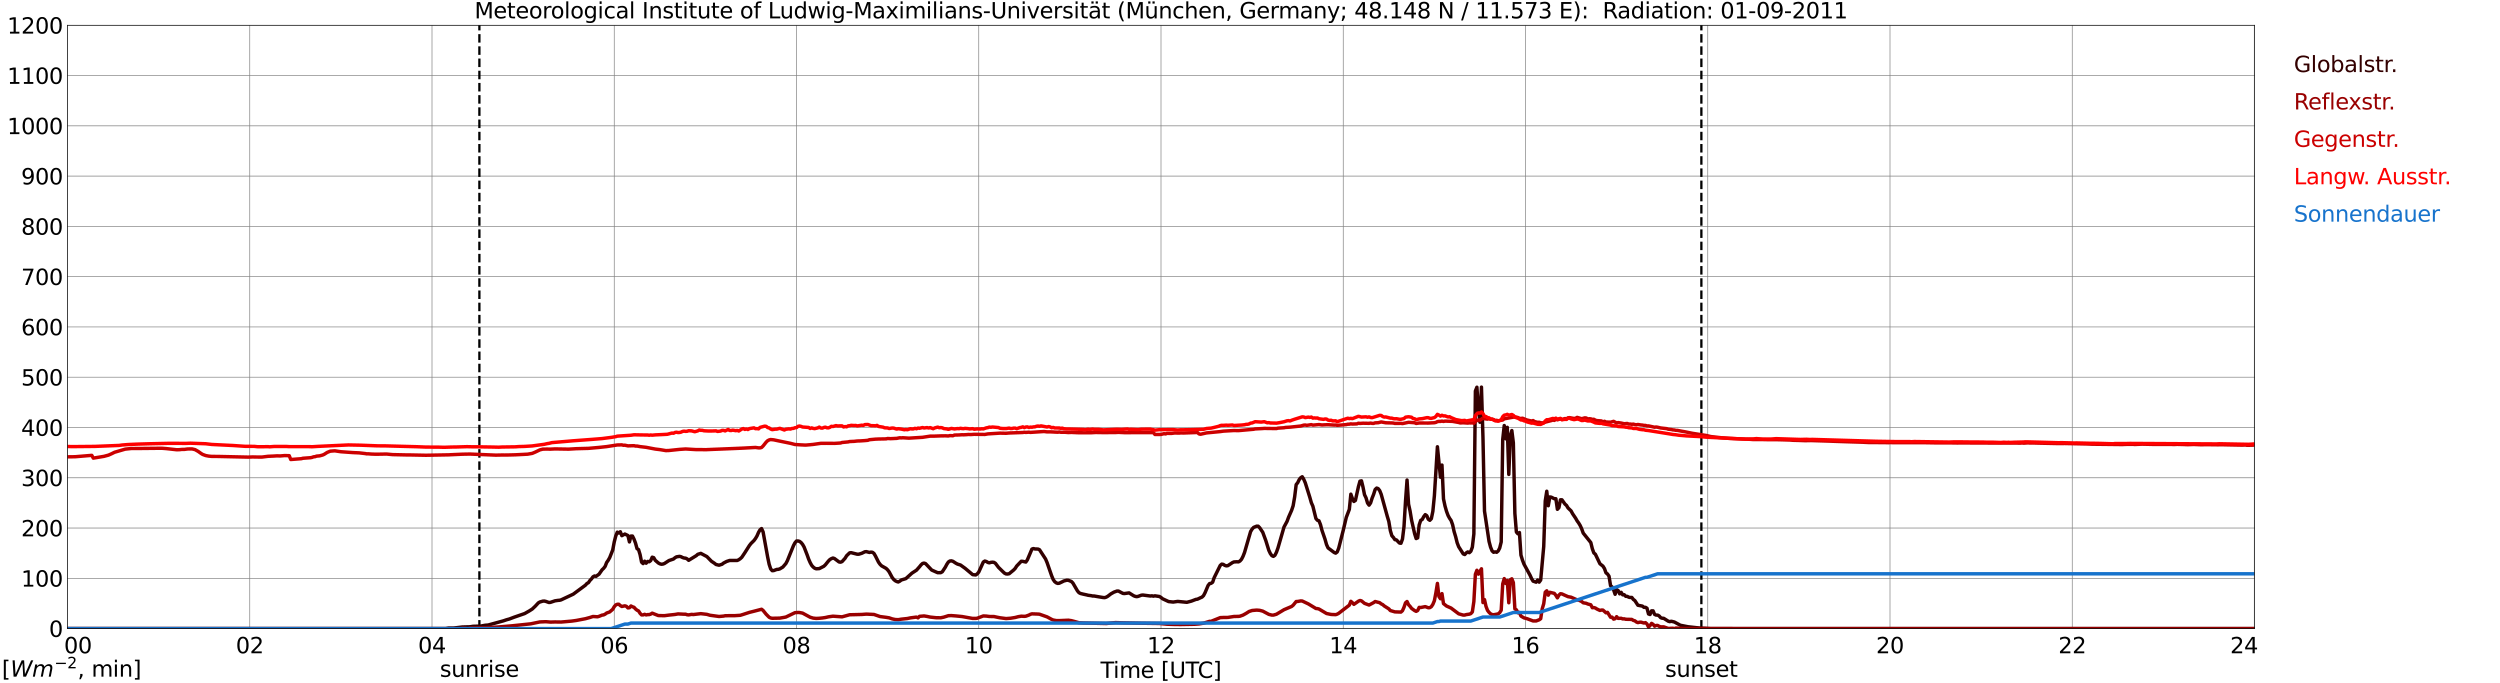 <?xml version="1.0" encoding="utf-8" standalone="no"?>
<!DOCTYPE svg PUBLIC "-//W3C//DTD SVG 1.1//EN"
  "http://www.w3.org/Graphics/SVG/1.1/DTD/svg11.dtd">
<svg xmlns:xlink="http://www.w3.org/1999/xlink" width="1085.4pt" height="296.64pt" viewBox="0 0 1085.4 296.64" xmlns="http://www.w3.org/2000/svg" version="1.1">
 <defs>
  <style type="text/css">*{stroke-linejoin: round; stroke-linecap: butt}</style>
 </defs>
 <g id="figure_1">
  <g id="patch_1">
   <path d="M 0 296.64 
L 1085.4 296.64 
L 1085.4 0 
L 0 0 
z
" style="fill: #ffffff"/>
  </g>
  <g id="axes_1">
   <g id="patch_2">
    <path d="M 29.306 272.909 
L 978.814 272.909 
L 978.814 10.976 
L 29.306 10.976 
z
" style="fill: #ffffff"/>
   </g>
   <g id="patch_3">
    <path d="M 978.814 272.909 
L 978.814 272.909 
L 978.814 10.976 
L 978.814 10.976 
z
" clip-path="url(#p54e5f2b7ba)" style="fill: #d3d3d3; opacity: 0.25; stroke: #d3d3d3; stroke-linejoin: miter"/>
   </g>
   <g id="matplotlib.axis_1">
    <g id="xtick_1">
     <g id="line2d_1">
      <path d="M 29.306 272.909 
L 29.306 10.976 
" clip-path="url(#p54e5f2b7ba)" style="fill: none; stroke: #808080; stroke-width: 0.3; stroke-linecap: square"/>
     </g>
     <g id="line2d_2"/>
     <g id="text_1">
      <!--    00 -->
      <g transform="translate(18.733 283.627) scale(0.095 -0.095)">
       <defs>
        <path id="DejaVuSans-20" transform="scale(0.016)"/>
        <path id="DejaVuSans-30" d="M 2034 4250 
Q 1547 4250 1301 3770 
Q 1056 3291 1056 2328 
Q 1056 1369 1301 889 
Q 1547 409 2034 409 
Q 2525 409 2770 889 
Q 3016 1369 3016 2328 
Q 3016 3291 2770 3770 
Q 2525 4250 2034 4250 
z
M 2034 4750 
Q 2819 4750 3233 4129 
Q 3647 3509 3647 2328 
Q 3647 1150 3233 529 
Q 2819 -91 2034 -91 
Q 1250 -91 836 529 
Q 422 1150 422 2328 
Q 422 3509 836 4129 
Q 1250 4750 2034 4750 
z
" transform="scale(0.016)"/>
       </defs>
       <use xlink:href="#DejaVuSans-20"/>
       <use xlink:href="#DejaVuSans-20" transform="translate(31.787 0)"/>
       <use xlink:href="#DejaVuSans-20" transform="translate(63.574 0)"/>
       <use xlink:href="#DejaVuSans-30" transform="translate(95.361 0)"/>
       <use xlink:href="#DejaVuSans-30" transform="translate(158.984 0)"/>
      </g>
     </g>
    </g>
    <g id="xtick_2">
     <g id="line2d_3">
      <path d="M 108.431 272.909 
L 108.431 10.976 
" clip-path="url(#p54e5f2b7ba)" style="fill: none; stroke: #808080; stroke-width: 0.3; stroke-linecap: square"/>
     </g>
     <g id="line2d_4"/>
     <g id="text_2">
      <!-- 02 -->
      <g transform="translate(102.387 283.627) scale(0.095 -0.095)">
       <defs>
        <path id="DejaVuSans-32" d="M 1228 531 
L 3431 531 
L 3431 0 
L 469 0 
L 469 531 
Q 828 903 1448 1529 
Q 2069 2156 2228 2338 
Q 2531 2678 2651 2914 
Q 2772 3150 2772 3378 
Q 2772 3750 2511 3984 
Q 2250 4219 1831 4219 
Q 1534 4219 1204 4116 
Q 875 4013 500 3803 
L 500 4441 
Q 881 4594 1212 4672 
Q 1544 4750 1819 4750 
Q 2544 4750 2975 4387 
Q 3406 4025 3406 3419 
Q 3406 3131 3298 2873 
Q 3191 2616 2906 2266 
Q 2828 2175 2409 1742 
Q 1991 1309 1228 531 
z
" transform="scale(0.016)"/>
       </defs>
       <use xlink:href="#DejaVuSans-30"/>
       <use xlink:href="#DejaVuSans-32" transform="translate(63.623 0)"/>
      </g>
     </g>
    </g>
    <g id="xtick_3">
     <g id="line2d_5">
      <path d="M 187.557 272.909 
L 187.557 10.976 
" clip-path="url(#p54e5f2b7ba)" style="fill: none; stroke: #808080; stroke-width: 0.3; stroke-linecap: square"/>
     </g>
     <g id="line2d_6"/>
     <g id="text_3">
      <!-- 04 -->
      <g transform="translate(181.513 283.627) scale(0.095 -0.095)">
       <defs>
        <path id="DejaVuSans-34" d="M 2419 4116 
L 825 1625 
L 2419 1625 
L 2419 4116 
z
M 2253 4666 
L 3047 4666 
L 3047 1625 
L 3713 1625 
L 3713 1100 
L 3047 1100 
L 3047 0 
L 2419 0 
L 2419 1100 
L 313 1100 
L 313 1709 
L 2253 4666 
z
" transform="scale(0.016)"/>
       </defs>
       <use xlink:href="#DejaVuSans-30"/>
       <use xlink:href="#DejaVuSans-34" transform="translate(63.623 0)"/>
      </g>
     </g>
    </g>
    <g id="xtick_4">
     <g id="line2d_7">
      <path d="M 266.683 272.909 
L 266.683 10.976 
" clip-path="url(#p54e5f2b7ba)" style="fill: none; stroke: #808080; stroke-width: 0.3; stroke-linecap: square"/>
     </g>
     <g id="line2d_8"/>
     <g id="text_4">
      <!-- 06 -->
      <g transform="translate(260.638 283.627) scale(0.095 -0.095)">
       <defs>
        <path id="DejaVuSans-36" d="M 2113 2584 
Q 1688 2584 1439 2293 
Q 1191 2003 1191 1497 
Q 1191 994 1439 701 
Q 1688 409 2113 409 
Q 2538 409 2786 701 
Q 3034 994 3034 1497 
Q 3034 2003 2786 2293 
Q 2538 2584 2113 2584 
z
M 3366 4563 
L 3366 3988 
Q 3128 4100 2886 4159 
Q 2644 4219 2406 4219 
Q 1781 4219 1451 3797 
Q 1122 3375 1075 2522 
Q 1259 2794 1537 2939 
Q 1816 3084 2150 3084 
Q 2853 3084 3261 2657 
Q 3669 2231 3669 1497 
Q 3669 778 3244 343 
Q 2819 -91 2113 -91 
Q 1303 -91 875 529 
Q 447 1150 447 2328 
Q 447 3434 972 4092 
Q 1497 4750 2381 4750 
Q 2619 4750 2861 4703 
Q 3103 4656 3366 4563 
z
" transform="scale(0.016)"/>
       </defs>
       <use xlink:href="#DejaVuSans-30"/>
       <use xlink:href="#DejaVuSans-36" transform="translate(63.623 0)"/>
      </g>
     </g>
    </g>
    <g id="xtick_5">
     <g id="line2d_9">
      <path d="M 345.808 272.909 
L 345.808 10.976 
" clip-path="url(#p54e5f2b7ba)" style="fill: none; stroke: #808080; stroke-width: 0.3; stroke-linecap: square"/>
     </g>
     <g id="line2d_10"/>
     <g id="text_5">
      <!-- 08 -->
      <g transform="translate(339.764 283.627) scale(0.095 -0.095)">
       <defs>
        <path id="DejaVuSans-38" d="M 2034 2216 
Q 1584 2216 1326 1975 
Q 1069 1734 1069 1313 
Q 1069 891 1326 650 
Q 1584 409 2034 409 
Q 2484 409 2743 651 
Q 3003 894 3003 1313 
Q 3003 1734 2745 1975 
Q 2488 2216 2034 2216 
z
M 1403 2484 
Q 997 2584 770 2862 
Q 544 3141 544 3541 
Q 544 4100 942 4425 
Q 1341 4750 2034 4750 
Q 2731 4750 3128 4425 
Q 3525 4100 3525 3541 
Q 3525 3141 3298 2862 
Q 3072 2584 2669 2484 
Q 3125 2378 3379 2068 
Q 3634 1759 3634 1313 
Q 3634 634 3220 271 
Q 2806 -91 2034 -91 
Q 1263 -91 848 271 
Q 434 634 434 1313 
Q 434 1759 690 2068 
Q 947 2378 1403 2484 
z
M 1172 3481 
Q 1172 3119 1398 2916 
Q 1625 2713 2034 2713 
Q 2441 2713 2670 2916 
Q 2900 3119 2900 3481 
Q 2900 3844 2670 4047 
Q 2441 4250 2034 4250 
Q 1625 4250 1398 4047 
Q 1172 3844 1172 3481 
z
" transform="scale(0.016)"/>
       </defs>
       <use xlink:href="#DejaVuSans-30"/>
       <use xlink:href="#DejaVuSans-38" transform="translate(63.623 0)"/>
      </g>
     </g>
    </g>
    <g id="xtick_6">
     <g id="line2d_11">
      <path d="M 424.934 272.909 
L 424.934 10.976 
" clip-path="url(#p54e5f2b7ba)" style="fill: none; stroke: #808080; stroke-width: 0.3; stroke-linecap: square"/>
     </g>
     <g id="line2d_12"/>
     <g id="text_6">
      <!-- 10 -->
      <g transform="translate(418.89 283.627) scale(0.095 -0.095)">
       <defs>
        <path id="DejaVuSans-31" d="M 794 531 
L 1825 531 
L 1825 4091 
L 703 3866 
L 703 4441 
L 1819 4666 
L 2450 4666 
L 2450 531 
L 3481 531 
L 3481 0 
L 794 0 
L 794 531 
z
" transform="scale(0.016)"/>
       </defs>
       <use xlink:href="#DejaVuSans-31"/>
       <use xlink:href="#DejaVuSans-30" transform="translate(63.623 0)"/>
      </g>
     </g>
    </g>
    <g id="xtick_7">
     <g id="line2d_13">
      <path d="M 504.06 272.909 
L 504.06 10.976 
" clip-path="url(#p54e5f2b7ba)" style="fill: none; stroke: #808080; stroke-width: 0.3; stroke-linecap: square"/>
     </g>
     <g id="line2d_14"/>
     <g id="text_7">
      <!-- 12 -->
      <g transform="translate(498.015 283.627) scale(0.095 -0.095)">
       <use xlink:href="#DejaVuSans-31"/>
       <use xlink:href="#DejaVuSans-32" transform="translate(63.623 0)"/>
      </g>
     </g>
    </g>
    <g id="xtick_8">
     <g id="line2d_15">
      <path d="M 583.185 272.909 
L 583.185 10.976 
" clip-path="url(#p54e5f2b7ba)" style="fill: none; stroke: #808080; stroke-width: 0.3; stroke-linecap: square"/>
     </g>
     <g id="line2d_16"/>
     <g id="text_8">
      <!-- 14 -->
      <g transform="translate(577.141 283.627) scale(0.095 -0.095)">
       <use xlink:href="#DejaVuSans-31"/>
       <use xlink:href="#DejaVuSans-34" transform="translate(63.623 0)"/>
      </g>
     </g>
    </g>
    <g id="xtick_9">
     <g id="line2d_17">
      <path d="M 662.311 272.909 
L 662.311 10.976 
" clip-path="url(#p54e5f2b7ba)" style="fill: none; stroke: #808080; stroke-width: 0.3; stroke-linecap: square"/>
     </g>
     <g id="line2d_18"/>
     <g id="text_9">
      <!-- 16 -->
      <g transform="translate(656.267 283.627) scale(0.095 -0.095)">
       <use xlink:href="#DejaVuSans-31"/>
       <use xlink:href="#DejaVuSans-36" transform="translate(63.623 0)"/>
      </g>
     </g>
    </g>
    <g id="xtick_10">
     <g id="line2d_19">
      <path d="M 741.437 272.909 
L 741.437 10.976 
" clip-path="url(#p54e5f2b7ba)" style="fill: none; stroke: #808080; stroke-width: 0.3; stroke-linecap: square"/>
     </g>
     <g id="line2d_20"/>
     <g id="text_10">
      <!-- 18 -->
      <g transform="translate(735.392 283.627) scale(0.095 -0.095)">
       <use xlink:href="#DejaVuSans-31"/>
       <use xlink:href="#DejaVuSans-38" transform="translate(63.623 0)"/>
      </g>
     </g>
    </g>
    <g id="xtick_11">
     <g id="line2d_21">
      <path d="M 820.562 272.909 
L 820.562 10.976 
" clip-path="url(#p54e5f2b7ba)" style="fill: none; stroke: #808080; stroke-width: 0.3; stroke-linecap: square"/>
     </g>
     <g id="line2d_22"/>
     <g id="text_11">
      <!-- 20 -->
      <g transform="translate(814.518 283.627) scale(0.095 -0.095)">
       <use xlink:href="#DejaVuSans-32"/>
       <use xlink:href="#DejaVuSans-30" transform="translate(63.623 0)"/>
      </g>
     </g>
    </g>
    <g id="xtick_12">
     <g id="line2d_23">
      <path d="M 899.688 272.909 
L 899.688 10.976 
" clip-path="url(#p54e5f2b7ba)" style="fill: none; stroke: #808080; stroke-width: 0.3; stroke-linecap: square"/>
     </g>
     <g id="line2d_24"/>
     <g id="text_12">
      <!-- 22 -->
      <g transform="translate(893.644 283.627) scale(0.095 -0.095)">
       <use xlink:href="#DejaVuSans-32"/>
       <use xlink:href="#DejaVuSans-32" transform="translate(63.623 0)"/>
      </g>
     </g>
    </g>
    <g id="xtick_13">
     <g id="line2d_25">
      <path d="M 978.814 272.909 
L 978.814 10.976 
" clip-path="url(#p54e5f2b7ba)" style="fill: none; stroke: #808080; stroke-width: 0.3; stroke-linecap: square"/>
     </g>
     <g id="line2d_26"/>
     <g id="text_13">
      <!-- 24    -->
      <g transform="translate(968.241 283.627) scale(0.095 -0.095)">
       <use xlink:href="#DejaVuSans-32"/>
       <use xlink:href="#DejaVuSans-34" transform="translate(63.623 0)"/>
       <use xlink:href="#DejaVuSans-20" transform="translate(127.246 0)"/>
       <use xlink:href="#DejaVuSans-20" transform="translate(159.033 0)"/>
       <use xlink:href="#DejaVuSans-20" transform="translate(190.82 0)"/>
      </g>
     </g>
    </g>
    <g id="text_14">
     <!-- Time [UTC] -->
     <g transform="translate(477.806 294.322) scale(0.095 -0.095)">
      <defs>
       <path id="DejaVuSans-54" d="M -19 4666 
L 3928 4666 
L 3928 4134 
L 2272 4134 
L 2272 0 
L 1638 0 
L 1638 4134 
L -19 4134 
L -19 4666 
z
" transform="scale(0.016)"/>
       <path id="DejaVuSans-69" d="M 603 3500 
L 1178 3500 
L 1178 0 
L 603 0 
L 603 3500 
z
M 603 4863 
L 1178 4863 
L 1178 4134 
L 603 4134 
L 603 4863 
z
" transform="scale(0.016)"/>
       <path id="DejaVuSans-6d" d="M 3328 2828 
Q 3544 3216 3844 3400 
Q 4144 3584 4550 3584 
Q 5097 3584 5394 3201 
Q 5691 2819 5691 2113 
L 5691 0 
L 5113 0 
L 5113 2094 
Q 5113 2597 4934 2840 
Q 4756 3084 4391 3084 
Q 3944 3084 3684 2787 
Q 3425 2491 3425 1978 
L 3425 0 
L 2847 0 
L 2847 2094 
Q 2847 2600 2669 2842 
Q 2491 3084 2119 3084 
Q 1678 3084 1418 2786 
Q 1159 2488 1159 1978 
L 1159 0 
L 581 0 
L 581 3500 
L 1159 3500 
L 1159 2956 
Q 1356 3278 1631 3431 
Q 1906 3584 2284 3584 
Q 2666 3584 2933 3390 
Q 3200 3197 3328 2828 
z
" transform="scale(0.016)"/>
       <path id="DejaVuSans-65" d="M 3597 1894 
L 3597 1613 
L 953 1613 
Q 991 1019 1311 708 
Q 1631 397 2203 397 
Q 2534 397 2845 478 
Q 3156 559 3463 722 
L 3463 178 
Q 3153 47 2828 -22 
Q 2503 -91 2169 -91 
Q 1331 -91 842 396 
Q 353 884 353 1716 
Q 353 2575 817 3079 
Q 1281 3584 2069 3584 
Q 2775 3584 3186 3129 
Q 3597 2675 3597 1894 
z
M 3022 2063 
Q 3016 2534 2758 2815 
Q 2500 3097 2075 3097 
Q 1594 3097 1305 2825 
Q 1016 2553 972 2059 
L 3022 2063 
z
" transform="scale(0.016)"/>
       <path id="DejaVuSans-5b" d="M 550 4863 
L 1875 4863 
L 1875 4416 
L 1125 4416 
L 1125 -397 
L 1875 -397 
L 1875 -844 
L 550 -844 
L 550 4863 
z
" transform="scale(0.016)"/>
       <path id="DejaVuSans-55" d="M 556 4666 
L 1191 4666 
L 1191 1831 
Q 1191 1081 1462 751 
Q 1734 422 2344 422 
Q 2950 422 3222 751 
Q 3494 1081 3494 1831 
L 3494 4666 
L 4128 4666 
L 4128 1753 
Q 4128 841 3676 375 
Q 3225 -91 2344 -91 
Q 1459 -91 1007 375 
Q 556 841 556 1753 
L 556 4666 
z
" transform="scale(0.016)"/>
       <path id="DejaVuSans-43" d="M 4122 4306 
L 4122 3641 
Q 3803 3938 3442 4084 
Q 3081 4231 2675 4231 
Q 1875 4231 1450 3742 
Q 1025 3253 1025 2328 
Q 1025 1406 1450 917 
Q 1875 428 2675 428 
Q 3081 428 3442 575 
Q 3803 722 4122 1019 
L 4122 359 
Q 3791 134 3420 21 
Q 3050 -91 2638 -91 
Q 1578 -91 968 557 
Q 359 1206 359 2328 
Q 359 3453 968 4101 
Q 1578 4750 2638 4750 
Q 3056 4750 3426 4639 
Q 3797 4528 4122 4306 
z
" transform="scale(0.016)"/>
       <path id="DejaVuSans-5d" d="M 1947 4863 
L 1947 -844 
L 622 -844 
L 622 -397 
L 1369 -397 
L 1369 4416 
L 622 4416 
L 622 4863 
L 1947 4863 
z
" transform="scale(0.016)"/>
      </defs>
      <use xlink:href="#DejaVuSans-54"/>
      <use xlink:href="#DejaVuSans-69" transform="translate(57.959 0)"/>
      <use xlink:href="#DejaVuSans-6d" transform="translate(85.742 0)"/>
      <use xlink:href="#DejaVuSans-65" transform="translate(183.154 0)"/>
      <use xlink:href="#DejaVuSans-20" transform="translate(244.678 0)"/>
      <use xlink:href="#DejaVuSans-5b" transform="translate(276.465 0)"/>
      <use xlink:href="#DejaVuSans-55" transform="translate(315.479 0)"/>
      <use xlink:href="#DejaVuSans-54" transform="translate(388.672 0)"/>
      <use xlink:href="#DejaVuSans-43" transform="translate(443.881 0)"/>
      <use xlink:href="#DejaVuSans-5d" transform="translate(513.705 0)"/>
     </g>
    </g>
   </g>
   <g id="matplotlib.axis_2">
    <g id="ytick_1">
     <g id="line2d_27">
      <path d="M 29.306 272.909 
L 978.814 272.909 
" clip-path="url(#p54e5f2b7ba)" style="fill: none; stroke: #808080; stroke-width: 0.3; stroke-linecap: square"/>
     </g>
     <g id="line2d_28"/>
     <g id="text_15">
      <!-- 0 -->
      <g transform="translate(21.261 276.518) scale(0.095 -0.095)">
       <use xlink:href="#DejaVuSans-30"/>
      </g>
     </g>
    </g>
    <g id="ytick_2">
     <g id="line2d_29">
      <path d="M 29.306 251.081 
L 978.814 251.081 
" clip-path="url(#p54e5f2b7ba)" style="fill: none; stroke: #808080; stroke-width: 0.3; stroke-linecap: square"/>
     </g>
     <g id="line2d_30"/>
     <g id="text_16">
      <!-- 100 -->
      <g transform="translate(9.173 254.69) scale(0.095 -0.095)">
       <use xlink:href="#DejaVuSans-31"/>
       <use xlink:href="#DejaVuSans-30" transform="translate(63.623 0)"/>
       <use xlink:href="#DejaVuSans-30" transform="translate(127.246 0)"/>
      </g>
     </g>
    </g>
    <g id="ytick_3">
     <g id="line2d_31">
      <path d="M 29.306 229.253 
L 978.814 229.253 
" clip-path="url(#p54e5f2b7ba)" style="fill: none; stroke: #808080; stroke-width: 0.3; stroke-linecap: square"/>
     </g>
     <g id="line2d_32"/>
     <g id="text_17">
      <!-- 200 -->
      <g transform="translate(9.173 232.863) scale(0.095 -0.095)">
       <use xlink:href="#DejaVuSans-32"/>
       <use xlink:href="#DejaVuSans-30" transform="translate(63.623 0)"/>
       <use xlink:href="#DejaVuSans-30" transform="translate(127.246 0)"/>
      </g>
     </g>
    </g>
    <g id="ytick_4">
     <g id="line2d_33">
      <path d="M 29.306 207.426 
L 978.814 207.426 
" clip-path="url(#p54e5f2b7ba)" style="fill: none; stroke: #808080; stroke-width: 0.3; stroke-linecap: square"/>
     </g>
     <g id="line2d_34"/>
     <g id="text_18">
      <!-- 300 -->
      <g transform="translate(9.173 211.035) scale(0.095 -0.095)">
       <defs>
        <path id="DejaVuSans-33" d="M 2597 2516 
Q 3050 2419 3304 2112 
Q 3559 1806 3559 1356 
Q 3559 666 3084 287 
Q 2609 -91 1734 -91 
Q 1441 -91 1130 -33 
Q 819 25 488 141 
L 488 750 
Q 750 597 1062 519 
Q 1375 441 1716 441 
Q 2309 441 2620 675 
Q 2931 909 2931 1356 
Q 2931 1769 2642 2001 
Q 2353 2234 1838 2234 
L 1294 2234 
L 1294 2753 
L 1863 2753 
Q 2328 2753 2575 2939 
Q 2822 3125 2822 3475 
Q 2822 3834 2567 4026 
Q 2313 4219 1838 4219 
Q 1578 4219 1281 4162 
Q 984 4106 628 3988 
L 628 4550 
Q 988 4650 1302 4700 
Q 1616 4750 1894 4750 
Q 2613 4750 3031 4423 
Q 3450 4097 3450 3541 
Q 3450 3153 3228 2886 
Q 3006 2619 2597 2516 
z
" transform="scale(0.016)"/>
       </defs>
       <use xlink:href="#DejaVuSans-33"/>
       <use xlink:href="#DejaVuSans-30" transform="translate(63.623 0)"/>
       <use xlink:href="#DejaVuSans-30" transform="translate(127.246 0)"/>
      </g>
     </g>
    </g>
    <g id="ytick_5">
     <g id="line2d_35">
      <path d="M 29.306 185.598 
L 978.814 185.598 
" clip-path="url(#p54e5f2b7ba)" style="fill: none; stroke: #808080; stroke-width: 0.3; stroke-linecap: square"/>
     </g>
     <g id="line2d_36"/>
     <g id="text_19">
      <!-- 400 -->
      <g transform="translate(9.173 189.207) scale(0.095 -0.095)">
       <use xlink:href="#DejaVuSans-34"/>
       <use xlink:href="#DejaVuSans-30" transform="translate(63.623 0)"/>
       <use xlink:href="#DejaVuSans-30" transform="translate(127.246 0)"/>
      </g>
     </g>
    </g>
    <g id="ytick_6">
     <g id="line2d_37">
      <path d="M 29.306 163.77 
L 978.814 163.77 
" clip-path="url(#p54e5f2b7ba)" style="fill: none; stroke: #808080; stroke-width: 0.3; stroke-linecap: square"/>
     </g>
     <g id="line2d_38"/>
     <g id="text_20">
      <!-- 500 -->
      <g transform="translate(9.173 167.379) scale(0.095 -0.095)">
       <defs>
        <path id="DejaVuSans-35" d="M 691 4666 
L 3169 4666 
L 3169 4134 
L 1269 4134 
L 1269 2991 
Q 1406 3038 1543 3061 
Q 1681 3084 1819 3084 
Q 2600 3084 3056 2656 
Q 3513 2228 3513 1497 
Q 3513 744 3044 326 
Q 2575 -91 1722 -91 
Q 1428 -91 1123 -41 
Q 819 9 494 109 
L 494 744 
Q 775 591 1075 516 
Q 1375 441 1709 441 
Q 2250 441 2565 725 
Q 2881 1009 2881 1497 
Q 2881 1984 2565 2268 
Q 2250 2553 1709 2553 
Q 1456 2553 1204 2497 
Q 953 2441 691 2322 
L 691 4666 
z
" transform="scale(0.016)"/>
       </defs>
       <use xlink:href="#DejaVuSans-35"/>
       <use xlink:href="#DejaVuSans-30" transform="translate(63.623 0)"/>
       <use xlink:href="#DejaVuSans-30" transform="translate(127.246 0)"/>
      </g>
     </g>
    </g>
    <g id="ytick_7">
     <g id="line2d_39">
      <path d="M 29.306 141.942 
L 978.814 141.942 
" clip-path="url(#p54e5f2b7ba)" style="fill: none; stroke: #808080; stroke-width: 0.3; stroke-linecap: square"/>
     </g>
     <g id="line2d_40"/>
     <g id="text_21">
      <!-- 600 -->
      <g transform="translate(9.173 145.551) scale(0.095 -0.095)">
       <use xlink:href="#DejaVuSans-36"/>
       <use xlink:href="#DejaVuSans-30" transform="translate(63.623 0)"/>
       <use xlink:href="#DejaVuSans-30" transform="translate(127.246 0)"/>
      </g>
     </g>
    </g>
    <g id="ytick_8">
     <g id="line2d_41">
      <path d="M 29.306 120.114 
L 978.814 120.114 
" clip-path="url(#p54e5f2b7ba)" style="fill: none; stroke: #808080; stroke-width: 0.3; stroke-linecap: square"/>
     </g>
     <g id="line2d_42"/>
     <g id="text_22">
      <!-- 700 -->
      <g transform="translate(9.173 123.724) scale(0.095 -0.095)">
       <defs>
        <path id="DejaVuSans-37" d="M 525 4666 
L 3525 4666 
L 3525 4397 
L 1831 0 
L 1172 0 
L 2766 4134 
L 525 4134 
L 525 4666 
z
" transform="scale(0.016)"/>
       </defs>
       <use xlink:href="#DejaVuSans-37"/>
       <use xlink:href="#DejaVuSans-30" transform="translate(63.623 0)"/>
       <use xlink:href="#DejaVuSans-30" transform="translate(127.246 0)"/>
      </g>
     </g>
    </g>
    <g id="ytick_9">
     <g id="line2d_43">
      <path d="M 29.306 98.287 
L 978.814 98.287 
" clip-path="url(#p54e5f2b7ba)" style="fill: none; stroke: #808080; stroke-width: 0.3; stroke-linecap: square"/>
     </g>
     <g id="line2d_44"/>
     <g id="text_23">
      <!-- 800 -->
      <g transform="translate(9.173 101.896) scale(0.095 -0.095)">
       <use xlink:href="#DejaVuSans-38"/>
       <use xlink:href="#DejaVuSans-30" transform="translate(63.623 0)"/>
       <use xlink:href="#DejaVuSans-30" transform="translate(127.246 0)"/>
      </g>
     </g>
    </g>
    <g id="ytick_10">
     <g id="line2d_45">
      <path d="M 29.306 76.459 
L 978.814 76.459 
" clip-path="url(#p54e5f2b7ba)" style="fill: none; stroke: #808080; stroke-width: 0.3; stroke-linecap: square"/>
     </g>
     <g id="line2d_46"/>
     <g id="text_24">
      <!-- 900 -->
      <g transform="translate(9.173 80.068) scale(0.095 -0.095)">
       <defs>
        <path id="DejaVuSans-39" d="M 703 97 
L 703 672 
Q 941 559 1184 500 
Q 1428 441 1663 441 
Q 2288 441 2617 861 
Q 2947 1281 2994 2138 
Q 2813 1869 2534 1725 
Q 2256 1581 1919 1581 
Q 1219 1581 811 2004 
Q 403 2428 403 3163 
Q 403 3881 828 4315 
Q 1253 4750 1959 4750 
Q 2769 4750 3195 4129 
Q 3622 3509 3622 2328 
Q 3622 1225 3098 567 
Q 2575 -91 1691 -91 
Q 1453 -91 1209 -44 
Q 966 3 703 97 
z
M 1959 2075 
Q 2384 2075 2632 2365 
Q 2881 2656 2881 3163 
Q 2881 3666 2632 3958 
Q 2384 4250 1959 4250 
Q 1534 4250 1286 3958 
Q 1038 3666 1038 3163 
Q 1038 2656 1286 2365 
Q 1534 2075 1959 2075 
z
" transform="scale(0.016)"/>
       </defs>
       <use xlink:href="#DejaVuSans-39"/>
       <use xlink:href="#DejaVuSans-30" transform="translate(63.623 0)"/>
       <use xlink:href="#DejaVuSans-30" transform="translate(127.246 0)"/>
      </g>
     </g>
    </g>
    <g id="ytick_11">
     <g id="line2d_47">
      <path d="M 29.306 54.631 
L 978.814 54.631 
" clip-path="url(#p54e5f2b7ba)" style="fill: none; stroke: #808080; stroke-width: 0.3; stroke-linecap: square"/>
     </g>
     <g id="line2d_48"/>
     <g id="text_25">
      <!-- 1000 -->
      <g transform="translate(3.128 58.24) scale(0.095 -0.095)">
       <use xlink:href="#DejaVuSans-31"/>
       <use xlink:href="#DejaVuSans-30" transform="translate(63.623 0)"/>
       <use xlink:href="#DejaVuSans-30" transform="translate(127.246 0)"/>
       <use xlink:href="#DejaVuSans-30" transform="translate(190.869 0)"/>
      </g>
     </g>
    </g>
    <g id="ytick_12">
     <g id="line2d_49">
      <path d="M 29.306 32.803 
L 978.814 32.803 
" clip-path="url(#p54e5f2b7ba)" style="fill: none; stroke: #808080; stroke-width: 0.3; stroke-linecap: square"/>
     </g>
     <g id="line2d_50"/>
     <g id="text_26">
      <!-- 1100 -->
      <g transform="translate(3.128 36.413) scale(0.095 -0.095)">
       <use xlink:href="#DejaVuSans-31"/>
       <use xlink:href="#DejaVuSans-31" transform="translate(63.623 0)"/>
       <use xlink:href="#DejaVuSans-30" transform="translate(127.246 0)"/>
       <use xlink:href="#DejaVuSans-30" transform="translate(190.869 0)"/>
      </g>
     </g>
    </g>
    <g id="ytick_13">
     <g id="line2d_51">
      <path d="M 29.306 10.976 
L 978.814 10.976 
" clip-path="url(#p54e5f2b7ba)" style="fill: none; stroke: #808080; stroke-width: 0.3; stroke-linecap: square"/>
     </g>
     <g id="line2d_52"/>
     <g id="text_27">
      <!-- 1200 -->
      <g transform="translate(3.128 14.585) scale(0.095 -0.095)">
       <use xlink:href="#DejaVuSans-31"/>
       <use xlink:href="#DejaVuSans-32" transform="translate(63.623 0)"/>
       <use xlink:href="#DejaVuSans-30" transform="translate(127.246 0)"/>
       <use xlink:href="#DejaVuSans-30" transform="translate(190.869 0)"/>
      </g>
     </g>
    </g>
   </g>
   <g id="line2d_53">
    <path d="M 208.13 272.909 
L 208.13 10.976 
" clip-path="url(#p54e5f2b7ba)" style="fill: none; stroke-dasharray: 3.7,1.6; stroke-dashoffset: 0; stroke: #000000"/>
   </g>
   <g id="line2d_54">
    <path d="M 738.667 272.909 
L 738.667 10.976 
" clip-path="url(#p54e5f2b7ba)" style="fill: none; stroke-dasharray: 3.7,1.6; stroke-dashoffset: 0; stroke: #000000"/>
   </g>
   <g id="line2d_55">
    <path d="M 29.306 272.909 
L 193.492 272.909 
L 194.81 272.671 
L 196.788 272.693 
L 200.745 272.219 
L 204.042 272.132 
L 205.36 271.918 
L 208.657 271.831 
L 210.635 271.466 
L 211.954 271.357 
L 218.548 269.55 
L 219.867 269.098 
L 221.186 268.731 
L 223.164 267.978 
L 227.779 266.384 
L 229.757 265.265 
L 231.076 264.427 
L 232.395 263.178 
L 233.714 261.757 
L 234.373 261.368 
L 235.692 260.982 
L 236.351 260.96 
L 237.011 261.111 
L 238.329 261.585 
L 238.989 261.519 
L 240.967 260.853 
L 242.286 260.659 
L 242.945 260.615 
L 243.604 260.443 
L 248.88 257.968 
L 254.155 254.071 
L 254.814 253.34 
L 255.473 252.974 
L 256.133 252.007 
L 256.792 251.339 
L 257.451 250.435 
L 258.111 250.068 
L 258.77 250.219 
L 260.089 249.272 
L 261.408 247.377 
L 262.067 246.753 
L 262.726 245.893 
L 263.386 244.212 
L 264.045 243.267 
L 264.705 242.103 
L 266.023 238.766 
L 266.683 235.28 
L 267.342 232.696 
L 268.002 231.039 
L 268.661 231.427 
L 269.32 230.866 
L 269.98 232.567 
L 271.298 231.857 
L 272.617 232.503 
L 273.277 235.28 
L 273.936 232.739 
L 274.595 232.739 
L 275.255 234.053 
L 275.914 235.795 
L 276.573 238.207 
L 277.233 238.615 
L 277.892 240.77 
L 278.552 244.083 
L 279.211 244.686 
L 279.87 243.653 
L 280.53 244.515 
L 281.189 243.76 
L 281.849 243.891 
L 282.508 243.395 
L 283.167 241.909 
L 283.827 242.125 
L 284.486 243.267 
L 285.805 244.406 
L 286.464 244.773 
L 287.124 244.967 
L 287.783 244.902 
L 288.442 244.666 
L 290.42 243.374 
L 292.399 242.706 
L 293.058 242.147 
L 293.717 241.758 
L 295.036 241.544 
L 295.696 241.717 
L 296.355 242.06 
L 297.014 242.276 
L 297.674 242.341 
L 298.333 242.662 
L 298.992 243.267 
L 302.289 241.243 
L 302.949 240.66 
L 304.267 240.252 
L 306.905 241.651 
L 308.883 243.675 
L 310.202 244.557 
L 310.861 245.074 
L 312.18 245.397 
L 313.499 244.967 
L 314.158 244.45 
L 315.477 243.76 
L 316.796 243.33 
L 320.093 243.33 
L 320.752 243.007 
L 321.411 242.555 
L 322.071 241.931 
L 323.39 239.951 
L 325.368 236.83 
L 326.027 235.989 
L 327.346 234.677 
L 328.005 233.793 
L 328.665 232.674 
L 329.324 231.146 
L 329.983 230.006 
L 330.643 229.489 
L 331.302 230.932 
L 333.28 241.846 
L 333.94 245.009 
L 334.599 246.991 
L 335.258 247.765 
L 335.918 247.722 
L 337.236 247.226 
L 337.896 247.183 
L 338.555 246.991 
L 339.874 246.194 
L 341.193 244.666 
L 341.852 243.417 
L 343.171 240.145 
L 344.49 236.893 
L 345.149 235.644 
L 345.808 234.891 
L 346.468 234.87 
L 347.127 235.042 
L 347.787 235.537 
L 348.446 236.334 
L 349.105 237.498 
L 350.424 240.898 
L 351.083 242.749 
L 351.743 244.255 
L 352.402 245.46 
L 353.062 246.194 
L 353.721 246.709 
L 354.38 246.947 
L 355.699 246.862 
L 357.677 245.849 
L 358.337 245.225 
L 359.655 243.588 
L 360.315 242.922 
L 360.974 242.533 
L 361.634 242.276 
L 362.293 242.492 
L 364.271 243.976 
L 364.93 244.083 
L 365.59 243.825 
L 366.909 242.361 
L 367.568 241.285 
L 368.887 240.014 
L 369.546 239.951 
L 372.184 240.619 
L 372.843 240.619 
L 374.162 240.209 
L 375.481 239.563 
L 376.14 239.499 
L 377.459 239.844 
L 378.118 239.713 
L 378.777 239.779 
L 379.437 240.274 
L 380.096 241.414 
L 381.415 244.061 
L 382.074 244.989 
L 382.734 245.655 
L 384.712 246.774 
L 385.371 247.421 
L 386.031 248.281 
L 387.349 250.736 
L 388.009 251.574 
L 388.668 252.135 
L 389.328 252.478 
L 389.987 252.672 
L 390.646 252.327 
L 391.306 251.812 
L 393.284 251.21 
L 395.921 248.842 
L 397.899 247.549 
L 399.218 246.065 
L 399.878 245.246 
L 400.537 244.644 
L 401.196 244.472 
L 401.856 244.707 
L 404.493 247.486 
L 406.471 248.368 
L 407.131 248.647 
L 408.45 248.625 
L 409.109 248.239 
L 410.428 246.237 
L 411.087 244.989 
L 411.746 243.998 
L 412.406 243.568 
L 413.065 243.502 
L 413.725 243.697 
L 415.043 244.557 
L 415.703 244.902 
L 417.022 245.31 
L 419 246.731 
L 422.297 249.488 
L 423.615 249.616 
L 424.275 249.165 
L 424.934 248.368 
L 426.912 244.02 
L 427.572 243.588 
L 428.231 243.782 
L 428.89 244.192 
L 429.55 244.365 
L 430.209 244.149 
L 430.869 244.083 
L 431.528 244.149 
L 432.187 244.579 
L 433.506 246.323 
L 435.484 248.261 
L 436.144 248.863 
L 436.803 249.186 
L 437.462 249.206 
L 438.122 249.099 
L 440.1 247.464 
L 440.759 246.774 
L 441.419 245.742 
L 443.397 243.675 
L 444.056 243.719 
L 445.375 244.02 
L 446.034 243.072 
L 448.012 238.401 
L 448.672 238.163 
L 449.331 238.336 
L 450.65 238.379 
L 451.309 238.659 
L 453.947 242.706 
L 454.606 244.277 
L 456.584 249.981 
L 457.244 251.574 
L 457.903 252.522 
L 458.563 253.039 
L 459.222 253.297 
L 459.881 253.211 
L 461.2 252.587 
L 461.859 252.242 
L 463.178 251.897 
L 463.838 251.941 
L 465.156 252.458 
L 465.816 253.146 
L 467.794 256.547 
L 468.453 257.322 
L 469.113 257.666 
L 470.431 257.99 
L 471.75 258.269 
L 472.409 258.441 
L 473.728 258.614 
L 474.388 258.764 
L 475.047 258.764 
L 477.025 259.109 
L 479.003 259.432 
L 479.663 259.454 
L 480.322 259.238 
L 480.981 258.852 
L 482.3 257.839 
L 483.619 257.086 
L 484.938 256.612 
L 485.597 256.612 
L 486.916 257.322 
L 487.575 257.645 
L 488.235 257.688 
L 490.213 257.409 
L 492.191 258.657 
L 492.85 258.915 
L 493.51 259.044 
L 494.169 258.915 
L 495.488 258.42 
L 496.147 258.334 
L 499.444 258.764 
L 500.103 258.679 
L 500.763 258.83 
L 501.422 258.679 
L 503.4 258.981 
L 504.06 259.389 
L 504.719 259.95 
L 507.357 261.176 
L 509.335 261.39 
L 511.313 261.111 
L 515.269 261.499 
L 517.247 260.982 
L 519.226 260.229 
L 519.885 260.142 
L 521.204 259.517 
L 521.863 259.238 
L 522.522 258.592 
L 523.182 257.343 
L 524.501 254.2 
L 525.16 253.362 
L 525.819 253.255 
L 526.479 252.781 
L 527.138 250.821 
L 529.776 245.482 
L 530.435 244.923 
L 531.094 245.03 
L 531.754 245.46 
L 532.413 245.676 
L 533.073 245.591 
L 535.051 244.277 
L 535.71 243.976 
L 537.029 243.891 
L 537.688 243.954 
L 538.348 243.568 
L 539.007 242.835 
L 539.666 241.544 
L 540.326 239.864 
L 542.963 230.781 
L 543.623 229.705 
L 544.282 228.972 
L 545.601 228.435 
L 546.26 228.457 
L 546.919 229.144 
L 548.238 231.104 
L 549.557 234.677 
L 550.876 238.938 
L 551.535 240.337 
L 552.195 241.243 
L 552.854 241.544 
L 553.513 241.093 
L 554.173 239.779 
L 554.832 237.928 
L 557.47 228.799 
L 558.788 226.346 
L 559.448 224.56 
L 560.766 221.568 
L 561.426 219.586 
L 562.085 215.755 
L 562.745 210.394 
L 563.404 209.578 
L 564.063 208.22 
L 564.723 207.404 
L 565.382 206.993 
L 566.042 208.091 
L 566.701 209.619 
L 568.679 215.949 
L 569.338 218.274 
L 569.998 219.78 
L 571.317 225.119 
L 571.976 225.894 
L 572.635 226.11 
L 573.295 227.745 
L 573.954 230.286 
L 575.273 234.117 
L 575.932 236.441 
L 576.592 237.884 
L 579.229 239.864 
L 579.889 240.145 
L 580.548 239.65 
L 581.207 238.013 
L 583.185 230.22 
L 584.504 224.624 
L 585.823 221.157 
L 586.482 214.55 
L 587.142 216.423 
L 587.801 217.713 
L 588.46 217.261 
L 589.779 211.278 
L 590.439 208.91 
L 591.098 208.759 
L 591.757 211.47 
L 592.417 214.786 
L 593.076 216.144 
L 593.736 218.403 
L 594.395 219.306 
L 595.054 218.359 
L 595.714 216.272 
L 596.373 214.613 
L 597.032 212.527 
L 597.692 211.902 
L 598.351 212.138 
L 599.011 213 
L 599.67 214.635 
L 602.307 224.194 
L 602.967 226.389 
L 603.626 230.349 
L 604.286 232.589 
L 604.945 233.32 
L 605.604 234.289 
L 606.264 234.396 
L 607.582 235.775 
L 608.242 235.861 
L 608.901 234.031 
L 609.561 228.607 
L 610.22 217.521 
L 610.879 208.414 
L 611.539 218.876 
L 612.198 221.891 
L 612.858 225.872 
L 614.176 231.707 
L 614.836 233.815 
L 615.495 233.514 
L 616.154 227.896 
L 616.814 225.916 
L 617.473 225.549 
L 618.133 224.301 
L 618.792 223.441 
L 619.451 223.892 
L 620.111 225.442 
L 620.77 225.894 
L 621.429 225.204 
L 622.089 221.976 
L 622.748 215.281 
L 624.067 193.971 
L 625.386 207.188 
L 626.045 201.914 
L 626.705 216.595 
L 627.364 219.695 
L 628.023 221.998 
L 628.683 223.785 
L 629.342 225.012 
L 630.001 225.959 
L 630.661 227.81 
L 631.32 230.803 
L 631.98 232.997 
L 632.639 235.644 
L 633.298 237.367 
L 635.276 240.488 
L 635.936 240.748 
L 636.595 240.036 
L 637.255 239.628 
L 637.914 239.951 
L 638.573 239.349 
L 639.233 237.561 
L 639.892 231.814 
L 640.552 169.775 
L 641.211 168.118 
L 641.87 177.652 
L 642.53 183.315 
L 643.189 168.074 
L 643.848 190.075 
L 644.508 221.891 
L 646.486 235.086 
L 647.145 237.561 
L 647.805 239.176 
L 648.464 239.779 
L 649.123 239.584 
L 649.783 239.779 
L 650.442 239.22 
L 651.102 237.949 
L 651.761 235.302 
L 652.42 190.828 
L 653.08 184.757 
L 653.739 190.505 
L 654.399 185.532 
L 655.058 205.961 
L 655.717 189.256 
L 656.377 186.931 
L 657.036 192.271 
L 657.695 222.901 
L 658.355 230.995 
L 659.014 231.748 
L 659.674 231.211 
L 660.333 241.005 
L 660.992 243.179 
L 661.652 244.923 
L 664.289 249.745 
L 664.949 251.21 
L 665.608 252.308 
L 666.927 252.76 
L 667.586 251.812 
L 668.246 252.738 
L 668.905 251.834 
L 670.224 237.26 
L 670.883 217.521 
L 671.542 213.28 
L 672.202 219.566 
L 672.861 215.755 
L 673.521 215.862 
L 674.839 216.53 
L 675.499 216.53 
L 676.158 221.116 
L 676.817 220.404 
L 677.477 217.004 
L 678.136 217.004 
L 679.455 218.855 
L 680.114 219.435 
L 680.774 220.533 
L 682.092 221.803 
L 682.752 223.03 
L 684.071 224.99 
L 684.73 226.152 
L 685.389 227.057 
L 686.049 228.153 
L 686.708 229.596 
L 687.368 231.447 
L 690.664 235.559 
L 691.324 238.229 
L 691.983 240.058 
L 692.643 240.619 
L 694.621 244.751 
L 695.939 245.805 
L 696.599 246.862 
L 697.258 248.713 
L 697.918 249.206 
L 698.577 250.175 
L 699.236 254.266 
L 699.896 254.825 
L 700.555 256.053 
L 701.215 258.011 
L 701.874 255.988 
L 702.533 256.396 
L 703.193 257.817 
L 703.852 257.171 
L 704.511 258.247 
L 705.171 258.206 
L 705.83 258.893 
L 706.49 258.915 
L 707.149 259.282 
L 707.808 259.411 
L 708.468 259.389 
L 709.127 260.251 
L 709.786 260.744 
L 711.105 262.768 
L 713.083 263.156 
L 713.743 263.695 
L 714.402 263.673 
L 715.062 264.082 
L 715.721 266.557 
L 716.38 266.795 
L 717.04 265.201 
L 717.699 265.201 
L 718.358 266.751 
L 719.018 267.052 
L 719.677 267.052 
L 720.337 267.419 
L 720.996 268.172 
L 721.655 268.408 
L 722.315 268.452 
L 724.293 269.7 
L 724.952 269.894 
L 725.612 269.722 
L 726.93 270.045 
L 729.568 271.466 
L 732.865 272.112 
L 738.14 272.693 
L 742.756 272.909 
L 978.154 272.909 
L 978.154 272.909 
" clip-path="url(#p54e5f2b7ba)" style="fill: none; stroke: #330000; stroke-width: 1.5; stroke-linecap: square"/>
   </g>
   <g id="line2d_56">
    <path d="M 29.306 272.909 
L 200.085 272.909 
L 200.745 272.715 
L 202.063 272.734 
L 202.723 272.909 
L 203.382 272.909 
L 204.042 272.649 
L 209.976 272.542 
L 215.91 272.241 
L 220.526 271.852 
L 222.504 271.68 
L 230.417 270.842 
L 232.395 270.431 
L 234.373 270.023 
L 237.011 269.916 
L 238.989 270.086 
L 240.967 270.023 
L 242.286 270.045 
L 243.604 270.067 
L 248.22 269.656 
L 250.198 269.377 
L 254.155 268.624 
L 256.133 268.085 
L 257.451 267.655 
L 259.43 267.784 
L 260.089 267.589 
L 261.408 267.052 
L 262.067 266.965 
L 262.726 266.642 
L 263.386 266.149 
L 264.705 265.675 
L 266.023 264.533 
L 266.683 263.392 
L 267.342 262.639 
L 268.002 262.359 
L 268.661 262.338 
L 269.32 262.918 
L 269.98 263.307 
L 271.298 263.027 
L 271.958 263.241 
L 272.617 263.931 
L 273.277 263.844 
L 273.936 263.091 
L 274.595 263.436 
L 275.255 263.652 
L 275.914 264.383 
L 276.573 264.922 
L 277.233 265.243 
L 277.892 266.278 
L 278.552 266.965 
L 279.211 266.965 
L 279.87 266.708 
L 280.53 266.987 
L 281.189 266.836 
L 281.849 266.836 
L 282.508 266.622 
L 283.167 266.212 
L 285.805 267.247 
L 288.442 267.31 
L 290.42 267.052 
L 293.058 266.773 
L 294.377 266.535 
L 295.696 266.601 
L 297.014 266.664 
L 297.674 266.664 
L 298.333 266.902 
L 298.992 266.965 
L 300.311 266.729 
L 300.971 266.814 
L 304.267 266.428 
L 306.905 266.729 
L 308.224 267.116 
L 312.18 267.655 
L 314.158 267.482 
L 314.818 267.332 
L 316.136 267.31 
L 317.455 267.288 
L 318.774 267.31 
L 321.411 267.138 
L 322.73 266.729 
L 325.368 265.867 
L 327.346 265.374 
L 330.643 264.512 
L 331.302 265.029 
L 332.621 266.664 
L 333.94 268 
L 334.599 268.301 
L 335.258 268.43 
L 338.555 268.364 
L 340.533 268.022 
L 341.193 267.891 
L 345.149 265.998 
L 346.468 265.911 
L 347.127 265.933 
L 348.446 266.19 
L 351.743 267.978 
L 353.062 268.364 
L 354.38 268.495 
L 355.699 268.43 
L 357.018 268.301 
L 358.337 268.107 
L 359.655 267.805 
L 361.634 267.526 
L 365.59 267.805 
L 368.887 266.902 
L 370.865 266.858 
L 374.162 266.773 
L 376.14 266.622 
L 379.437 266.773 
L 382.074 267.677 
L 384.712 268.022 
L 386.031 268.235 
L 387.349 268.687 
L 388.668 268.969 
L 389.987 269.032 
L 391.306 268.818 
L 393.943 268.537 
L 395.262 268.257 
L 397.899 267.912 
L 398.559 268.257 
L 399.218 267.589 
L 401.196 267.419 
L 402.515 267.633 
L 403.834 267.912 
L 406.471 268.194 
L 408.45 268.214 
L 409.768 267.934 
L 411.746 267.31 
L 413.065 267.266 
L 415.043 267.419 
L 417.681 267.677 
L 422.297 268.495 
L 423.615 268.495 
L 424.275 268.408 
L 425.593 267.912 
L 426.912 267.419 
L 428.231 267.482 
L 429.55 267.655 
L 431.528 267.677 
L 432.847 267.956 
L 434.165 268.214 
L 436.803 268.559 
L 438.781 268.408 
L 440.759 268.085 
L 442.078 267.74 
L 443.397 267.526 
L 444.716 267.589 
L 445.375 267.526 
L 446.694 267.052 
L 447.353 266.708 
L 448.012 266.513 
L 450.65 266.601 
L 451.309 266.664 
L 454.606 267.827 
L 456.584 268.903 
L 457.244 269.183 
L 458.563 269.421 
L 459.881 269.443 
L 463.838 269.27 
L 465.156 269.462 
L 466.475 269.807 
L 468.453 270.368 
L 470.431 270.475 
L 480.322 270.711 
L 482.3 270.497 
L 484.278 270.303 
L 487.575 270.41 
L 495.488 270.582 
L 503.4 270.691 
L 506.697 271.012 
L 509.994 271.121 
L 512.632 271.143 
L 518.566 271.034 
L 520.544 270.883 
L 522.522 270.56 
L 525.16 269.744 
L 525.819 269.744 
L 529.776 268.15 
L 531.094 268.085 
L 533.073 268.063 
L 535.71 267.655 
L 537.688 267.611 
L 538.348 267.526 
L 539.666 267.052 
L 540.985 266.321 
L 542.304 265.481 
L 543.623 265.051 
L 545.601 264.878 
L 546.919 264.985 
L 548.238 265.33 
L 550.876 266.729 
L 552.195 267.052 
L 552.854 267.052 
L 554.173 266.686 
L 556.151 265.503 
L 557.47 264.706 
L 560.766 263.307 
L 561.426 262.768 
L 562.745 261.155 
L 563.404 261.133 
L 564.723 260.895 
L 565.382 260.938 
L 568.02 262.187 
L 570.657 263.78 
L 571.317 264.189 
L 571.976 264.232 
L 572.635 264.405 
L 575.932 266.363 
L 577.91 266.773 
L 579.889 266.858 
L 580.548 266.642 
L 581.207 266.278 
L 585.823 262.726 
L 586.482 261.067 
L 587.142 261.65 
L 587.801 262.381 
L 589.12 261.478 
L 589.779 261.004 
L 590.439 260.703 
L 591.098 260.873 
L 592.417 261.951 
L 594.395 262.682 
L 596.373 261.628 
L 597.032 261.155 
L 599.011 261.67 
L 599.67 262.187 
L 600.329 262.51 
L 600.989 263.091 
L 602.967 264.339 
L 603.626 265.073 
L 605.604 265.653 
L 608.242 265.738 
L 608.901 265.136 
L 609.561 263.652 
L 610.22 261.713 
L 610.879 261.155 
L 611.539 262.554 
L 612.198 263.263 
L 612.858 264.147 
L 614.176 265.092 
L 614.836 265.415 
L 615.495 265.073 
L 616.154 263.693 
L 616.814 263.759 
L 618.792 263.37 
L 620.111 263.866 
L 620.77 263.824 
L 621.429 263.392 
L 622.089 262.403 
L 622.748 260.81 
L 623.408 257.365 
L 624.067 253.297 
L 624.726 258.981 
L 625.386 259.947 
L 626.045 257.732 
L 626.705 262.058 
L 628.023 263.113 
L 630.001 263.994 
L 633.298 266.491 
L 635.276 267.052 
L 635.936 267.031 
L 636.595 266.836 
L 637.914 266.642 
L 638.573 266.406 
L 639.233 265.675 
L 639.892 261.155 
L 640.552 249.315 
L 641.211 247.593 
L 641.87 249.272 
L 643.189 246.947 
L 643.848 261.606 
L 644.508 260.336 
L 645.167 263.285 
L 645.827 265.007 
L 646.486 265.867 
L 647.145 266.491 
L 647.805 266.814 
L 648.464 266.902 
L 650.442 266.535 
L 651.102 265.976 
L 651.761 264.942 
L 652.42 253.513 
L 653.08 251.208 
L 653.739 253.318 
L 654.399 252.026 
L 655.058 261.692 
L 655.717 251.703 
L 656.377 251.295 
L 657.036 252.952 
L 657.695 264.339 
L 658.355 264.75 
L 659.014 266.04 
L 659.674 265.911 
L 660.333 267.482 
L 661.652 268.257 
L 662.97 268.602 
L 665.608 269.593 
L 666.927 269.593 
L 668.246 269.098 
L 668.905 268.624 
L 669.564 264.339 
L 670.224 262.122 
L 670.883 257.108 
L 671.542 256.505 
L 672.202 258.398 
L 672.861 257.149 
L 674.839 257.623 
L 675.499 258.485 
L 676.158 259.561 
L 676.817 258.398 
L 677.477 257.773 
L 678.136 257.861 
L 679.455 258.463 
L 680.774 259.044 
L 682.092 259.282 
L 684.73 260.443 
L 685.389 260.552 
L 686.708 261.155 
L 687.368 261.713 
L 688.686 261.929 
L 689.346 262.231 
L 690.664 262.576 
L 691.324 263.844 
L 691.983 263.78 
L 692.643 263.975 
L 693.302 264.405 
L 694.621 265.029 
L 695.28 264.857 
L 695.939 264.878 
L 697.258 266.061 
L 697.918 265.867 
L 699.236 267.978 
L 699.896 267.934 
L 700.555 268.796 
L 701.215 268.624 
L 701.874 267.74 
L 702.533 268.473 
L 703.852 268.43 
L 704.511 268.709 
L 705.171 268.668 
L 705.83 268.86 
L 708.468 268.925 
L 709.127 269.355 
L 709.786 269.528 
L 710.446 270.045 
L 711.105 270.324 
L 711.765 270.152 
L 712.424 270.108 
L 713.743 270.497 
L 714.402 270.324 
L 715.062 270.905 
L 715.721 272.241 
L 716.38 271.617 
L 717.04 270.647 
L 717.699 271.056 
L 718.358 271.874 
L 719.018 271.551 
L 719.677 271.529 
L 720.337 271.918 
L 720.996 272.154 
L 722.315 272.154 
L 724.293 272.843 
L 726.271 272.756 
L 726.93 272.907 
L 727.59 272.682 
L 730.887 272.841 
L 757.262 272.909 
L 978.154 272.909 
L 978.154 272.909 
" clip-path="url(#p54e5f2b7ba)" style="fill: none; stroke: #990000; stroke-width: 1.5; stroke-linecap: square"/>
   </g>
   <g id="line2d_57">
    <path d="M 29.306 198.343 
L 32.603 198.297 
L 38.537 197.804 
L 39.856 197.701 
L 40.515 198.902 
L 45.131 198.129 
L 47.109 197.594 
L 48.428 197.007 
L 49.747 196.35 
L 51.065 195.964 
L 54.362 194.999 
L 57 194.72 
L 59.637 194.715 
L 70.187 194.608 
L 72.166 194.761 
L 76.781 195.272 
L 78.1 195.219 
L 78.759 195.13 
L 80.078 195.106 
L 81.397 194.929 
L 83.375 194.896 
L 84.694 195.215 
L 86.013 195.964 
L 87.331 196.896 
L 87.991 197.295 
L 89.309 197.784 
L 90.628 198.029 
L 91.947 198.153 
L 94.584 198.168 
L 107.772 198.463 
L 109.75 198.387 
L 111.069 198.422 
L 113.707 198.443 
L 116.344 198.112 
L 118.982 197.994 
L 120.3 197.911 
L 121.619 197.959 
L 123.597 197.789 
L 125.575 197.847 
L 126.235 199.5 
L 130.85 199.144 
L 131.51 198.959 
L 134.807 198.716 
L 135.466 198.59 
L 136.125 198.33 
L 136.785 198.275 
L 137.444 198.029 
L 138.763 197.917 
L 140.082 197.555 
L 140.741 197.258 
L 142.06 196.42 
L 143.379 195.879 
L 145.357 195.73 
L 147.994 196.125 
L 153.269 196.499 
L 155.907 196.614 
L 158.544 196.918 
L 159.204 197.042 
L 159.863 197.029 
L 161.182 197.134 
L 163.16 197.206 
L 165.798 197.166 
L 167.776 197.123 
L 170.413 197.374 
L 177.007 197.522 
L 178.326 197.522 
L 184.92 197.655 
L 194.81 197.472 
L 196.129 197.404 
L 200.745 197.195 
L 204.042 197.134 
L 215.251 197.603 
L 217.889 197.546 
L 219.207 197.557 
L 221.186 197.524 
L 223.823 197.455 
L 229.098 197.184 
L 231.076 196.837 
L 232.395 196.28 
L 234.373 195.329 
L 235.692 194.99 
L 237.67 194.973 
L 238.989 194.997 
L 240.967 194.899 
L 246.901 194.997 
L 250.198 194.805 
L 255.473 194.661 
L 260.089 194.252 
L 263.386 193.899 
L 268.002 193.187 
L 269.98 193.141 
L 270.639 193.314 
L 271.298 193.29 
L 272.617 193.576 
L 275.255 193.502 
L 275.914 193.663 
L 276.573 193.65 
L 277.892 193.901 
L 280.53 194.211 
L 284.486 194.964 
L 286.464 195.2 
L 289.102 195.636 
L 290.42 195.591 
L 295.036 195.104 
L 297.674 194.929 
L 302.289 195.204 
L 304.927 195.209 
L 306.246 195.243 
L 309.543 195.095 
L 312.839 194.966 
L 318.774 194.722 
L 322.73 194.549 
L 328.005 194.266 
L 329.324 194.449 
L 329.983 194.445 
L 330.643 194.285 
L 331.302 193.635 
L 332.621 191.98 
L 333.28 191.338 
L 333.94 190.996 
L 334.599 190.83 
L 335.918 190.959 
L 337.896 191.384 
L 343.171 192.469 
L 345.149 192.98 
L 347.787 193.15 
L 349.765 193.242 
L 351.743 193.078 
L 353.062 192.947 
L 356.359 192.482 
L 358.996 192.465 
L 362.293 192.495 
L 364.93 192.338 
L 365.59 192.109 
L 368.227 191.86 
L 368.887 191.699 
L 370.865 191.616 
L 372.184 191.459 
L 373.502 191.421 
L 375.481 191.288 
L 376.799 191.159 
L 377.459 190.908 
L 380.096 190.66 
L 381.415 190.607 
L 384.712 190.54 
L 385.371 190.382 
L 386.69 190.45 
L 389.328 190.321 
L 390.646 190.055 
L 391.306 190.125 
L 391.965 190.053 
L 394.603 190.227 
L 400.537 189.863 
L 403.834 189.357 
L 405.812 189.341 
L 408.45 189.245 
L 410.428 189.215 
L 411.746 189.278 
L 412.406 189.119 
L 413.725 189.182 
L 414.384 188.883 
L 416.362 188.837 
L 417.681 188.748 
L 418.34 188.776 
L 419.659 188.704 
L 420.318 188.636 
L 421.637 188.656 
L 422.956 188.555 
L 427.572 188.621 
L 428.89 188.381 
L 434.165 188.053 
L 436.803 188.108 
L 438.122 187.99 
L 439.44 187.942 
L 444.056 187.77 
L 444.716 187.663 
L 445.375 187.737 
L 446.694 187.634 
L 447.353 187.728 
L 453.287 187.342 
L 454.606 187.508 
L 455.925 187.486 
L 458.563 187.621 
L 459.222 187.654 
L 459.881 187.556 
L 460.541 187.665 
L 462.519 187.687 
L 463.838 187.794 
L 465.156 187.739 
L 467.794 187.863 
L 470.431 187.892 
L 473.728 187.877 
L 475.706 187.765 
L 479.003 187.818 
L 484.278 187.789 
L 485.597 187.713 
L 488.235 187.842 
L 500.763 187.809 
L 501.422 188.63 
L 504.06 188.614 
L 505.379 188.291 
L 506.038 188.405 
L 506.697 188.149 
L 508.675 188.165 
L 509.994 187.992 
L 511.972 188.032 
L 512.632 187.968 
L 513.95 187.99 
L 519.226 187.794 
L 519.885 187.763 
L 520.544 188.383 
L 521.204 188.542 
L 523.841 187.951 
L 529.776 187.379 
L 531.094 187.189 
L 535.71 186.918 
L 537.688 186.96 
L 544.282 186.373 
L 544.941 186.22 
L 548.238 186.052 
L 548.898 185.988 
L 550.216 186.019 
L 554.173 186.063 
L 554.832 185.886 
L 557.47 185.709 
L 558.129 185.572 
L 560.107 185.454 
L 564.723 184.963 
L 566.042 184.57 
L 566.701 184.524 
L 567.36 184.664 
L 569.338 184.356 
L 569.998 184.57 
L 572.635 184.327 
L 573.954 184.504 
L 575.273 184.426 
L 576.592 184.391 
L 579.229 184.55 
L 579.889 184.524 
L 580.548 184.653 
L 582.526 184.517 
L 584.504 184.332 
L 585.164 184.172 
L 585.823 184.159 
L 586.482 184.026 
L 587.142 184.105 
L 589.12 184.031 
L 589.779 183.734 
L 590.439 183.834 
L 591.757 183.742 
L 594.395 183.795 
L 595.054 183.681 
L 595.714 183.81 
L 596.373 183.814 
L 597.032 183.585 
L 598.351 183.533 
L 599.67 183.192 
L 601.648 183.559 
L 604.286 183.627 
L 604.945 183.673 
L 605.604 183.836 
L 608.242 183.806 
L 608.901 183.902 
L 610.22 183.629 
L 611.539 183.347 
L 614.176 183.544 
L 614.836 183.854 
L 616.154 183.649 
L 620.111 183.67 
L 621.429 183.603 
L 622.748 183.537 
L 623.408 183.389 
L 624.067 183.053 
L 624.726 182.941 
L 625.386 182.965 
L 626.045 182.826 
L 626.705 182.981 
L 627.364 182.826 
L 630.661 182.95 
L 633.298 183.428 
L 633.958 183.62 
L 635.276 183.552 
L 637.255 183.688 
L 637.914 183.596 
L 638.573 183.64 
L 639.233 183.563 
L 639.892 183.769 
L 640.552 183.064 
L 641.211 182.535 
L 641.87 182.326 
L 642.53 182.437 
L 643.848 181.503 
L 644.508 181.795 
L 645.827 181.985 
L 646.486 181.741 
L 647.145 182.005 
L 647.805 181.946 
L 648.464 182.166 
L 649.123 182.555 
L 649.783 182.474 
L 650.442 182.703 
L 652.42 182.35 
L 653.08 181.839 
L 657.036 181.103 
L 658.355 181.099 
L 659.014 181.278 
L 659.674 181.592 
L 660.333 181.702 
L 660.992 181.557 
L 662.97 182.356 
L 664.949 182.795 
L 665.608 182.588 
L 666.267 183.037 
L 667.586 183.363 
L 668.246 183.321 
L 668.905 183.526 
L 669.564 183.609 
L 670.224 183.563 
L 670.883 183.273 
L 673.521 182.603 
L 674.18 182.374 
L 674.839 182.52 
L 675.499 181.994 
L 676.158 182.278 
L 677.477 181.828 
L 678.136 182.142 
L 679.455 181.71 
L 680.114 181.839 
L 680.774 181.398 
L 681.433 181.324 
L 683.411 181.688 
L 684.071 181.581 
L 684.73 181.213 
L 686.049 181.595 
L 686.708 181.8 
L 688.027 181.42 
L 688.686 181.472 
L 689.346 181.9 
L 690.005 181.793 
L 690.664 181.85 
L 691.324 182.092 
L 691.983 182.018 
L 692.643 182.431 
L 693.302 182.603 
L 695.28 182.747 
L 695.939 183.175 
L 696.599 182.9 
L 697.258 183.223 
L 699.236 183.299 
L 700.555 182.928 
L 701.874 183.625 
L 702.533 183.472 
L 703.852 183.67 
L 705.171 183.969 
L 706.49 183.849 
L 707.149 184.135 
L 707.808 184.105 
L 708.468 184.218 
L 709.127 184.127 
L 709.786 184.336 
L 710.446 184.428 
L 711.105 184.295 
L 712.424 184.502 
L 713.083 184.543 
L 713.743 184.701 
L 714.402 184.701 
L 715.062 184.915 
L 715.721 184.904 
L 718.358 185.482 
L 719.018 185.39 
L 719.677 185.489 
L 720.996 185.801 
L 722.315 185.958 
L 723.633 186.104 
L 724.293 186.351 
L 725.612 186.48 
L 726.271 186.648 
L 726.93 186.683 
L 727.59 186.844 
L 728.249 186.853 
L 729.568 187.113 
L 731.546 187.462 
L 734.843 188.132 
L 740.777 189.06 
L 742.756 189.538 
L 747.371 190.057 
L 750.668 190.326 
L 759.899 190.74 
L 761.218 190.839 
L 765.174 190.836 
L 767.812 190.891 
L 771.768 190.9 
L 773.746 190.948 
L 777.043 191.048 
L 778.362 191.155 
L 781 191.223 
L 783.637 191.319 
L 784.956 191.304 
L 786.275 191.273 
L 794.187 191.52 
L 796.165 191.594 
L 800.781 191.753 
L 804.078 191.858 
L 805.397 191.899 
L 808.694 192 
L 811.331 192.129 
L 815.947 192.15 
L 817.925 192.153 
L 819.903 192.209 
L 820.562 192.142 
L 821.881 192.188 
L 835.728 192.198 
L 840.344 192.273 
L 847.597 192.292 
L 849.575 192.323 
L 854.191 192.312 
L 857.488 192.338 
L 877.269 192.382 
L 877.929 192.319 
L 878.588 192.41 
L 879.907 192.316 
L 880.566 192.277 
L 881.225 192.349 
L 882.544 192.319 
L 883.863 192.36 
L 885.182 192.395 
L 893.754 192.578 
L 896.391 192.55 
L 906.282 192.764 
L 908.26 192.853 
L 921.448 193.002 
L 922.766 192.934 
L 926.063 192.899 
L 926.723 192.978 
L 930.02 192.831 
L 934.635 192.936 
L 942.548 192.936 
L 943.867 192.993 
L 945.185 192.919 
L 947.823 192.982 
L 949.801 193.058 
L 952.438 192.967 
L 955.735 193.098 
L 957.714 193.048 
L 962.989 193.109 
L 964.307 193.074 
L 966.945 193.135 
L 973.539 193.266 
L 974.857 193.205 
L 975.517 193.329 
L 976.836 193.307 
L 978.154 193.272 
L 978.154 193.272 
" clip-path="url(#p54e5f2b7ba)" style="fill: none; stroke: #cc0000; stroke-width: 1.5; stroke-linecap: square"/>
   </g>
   <g id="line2d_58">
    <path d="M 29.306 193.842 
L 31.284 193.905 
L 41.175 193.809 
L 51.725 193.388 
L 53.043 193.2 
L 55.681 192.995 
L 59.637 192.821 
L 64.912 192.663 
L 73.484 192.471 
L 80.737 192.502 
L 82.716 192.423 
L 89.309 192.661 
L 91.947 192.965 
L 101.178 193.419 
L 106.453 193.779 
L 110.41 193.796 
L 111.728 193.943 
L 114.366 193.949 
L 116.344 193.914 
L 117.003 193.991 
L 118.982 193.84 
L 124.257 193.838 
L 125.575 193.91 
L 134.147 193.908 
L 135.466 193.96 
L 138.104 193.798 
L 151.291 193.179 
L 156.566 193.285 
L 163.819 193.561 
L 167.116 193.578 
L 180.963 193.945 
L 184.92 194.104 
L 190.195 194.126 
L 192.832 194.2 
L 196.129 194.089 
L 198.107 194.065 
L 202.723 193.927 
L 205.36 193.986 
L 207.339 193.984 
L 213.932 194.091 
L 216.57 194.154 
L 217.889 194.08 
L 219.867 194.049 
L 223.823 193.991 
L 225.142 193.886 
L 227.779 193.814 
L 231.076 193.609 
L 236.351 192.888 
L 237.67 192.585 
L 238.329 192.493 
L 239.648 192.164 
L 248.88 191.371 
L 257.451 190.729 
L 261.408 190.409 
L 265.364 189.898 
L 267.342 189.575 
L 268.002 189.357 
L 273.936 188.966 
L 275.255 188.767 
L 278.552 188.837 
L 281.189 188.863 
L 281.849 188.961 
L 282.508 188.852 
L 283.167 188.94 
L 284.486 188.809 
L 287.783 188.656 
L 289.761 188.545 
L 291.739 188.014 
L 292.399 188.117 
L 293.058 187.754 
L 293.717 187.652 
L 294.377 187.802 
L 295.036 187.763 
L 295.696 187.612 
L 296.355 187.294 
L 297.014 187.187 
L 297.674 187.287 
L 298.333 187.233 
L 298.992 186.999 
L 300.311 187.08 
L 301.63 187.444 
L 302.949 187.073 
L 303.608 186.696 
L 304.267 186.846 
L 304.927 186.835 
L 305.586 187.021 
L 307.564 187.128 
L 309.543 187.108 
L 310.861 187.054 
L 311.521 187.313 
L 312.839 187.152 
L 313.499 186.857 
L 314.158 186.857 
L 314.818 187.089 
L 316.136 186.456 
L 316.796 186.901 
L 317.455 186.914 
L 318.114 186.748 
L 319.433 186.982 
L 320.093 186.862 
L 320.752 187.132 
L 322.071 186.274 
L 322.73 186.069 
L 323.39 186.44 
L 324.049 186.229 
L 324.708 186.484 
L 325.368 186.085 
L 327.346 185.755 
L 328.005 186.13 
L 328.665 186.08 
L 329.324 186.205 
L 329.983 185.554 
L 331.961 185.015 
L 332.621 185.091 
L 333.28 185.633 
L 333.94 185.788 
L 334.599 186.268 
L 335.258 186.539 
L 336.577 186.329 
L 337.236 186.325 
L 338.555 185.956 
L 340.533 186.698 
L 341.193 186.368 
L 342.512 186.194 
L 343.171 186.292 
L 343.83 186.028 
L 344.49 185.984 
L 345.149 185.705 
L 345.808 185.661 
L 346.468 185.08 
L 347.127 184.973 
L 347.787 185.12 
L 348.446 185.39 
L 351.083 185.582 
L 351.743 186.019 
L 352.402 185.77 
L 353.062 185.995 
L 353.721 186.087 
L 355.04 185.779 
L 355.699 185.428 
L 356.359 185.831 
L 357.018 185.886 
L 357.677 185.598 
L 358.337 185.449 
L 358.996 185.727 
L 359.655 185.772 
L 360.315 185.515 
L 360.974 185.083 
L 361.634 185.179 
L 362.952 184.775 
L 363.612 184.921 
L 365.59 184.877 
L 366.249 185.377 
L 366.909 185.192 
L 367.568 185.314 
L 368.227 184.886 
L 368.887 184.832 
L 369.546 184.659 
L 370.865 184.749 
L 371.524 184.705 
L 372.184 184.915 
L 374.162 184.598 
L 374.821 184.703 
L 375.481 184.336 
L 376.799 184.292 
L 378.118 184.792 
L 379.437 184.825 
L 380.096 184.869 
L 380.756 184.688 
L 381.415 185.139 
L 383.393 185.456 
L 384.053 185.74 
L 385.371 185.796 
L 386.031 186.045 
L 387.349 185.827 
L 388.009 185.873 
L 389.328 186.296 
L 389.987 186.113 
L 391.306 186.292 
L 392.624 186.58 
L 393.284 186.473 
L 393.943 186.573 
L 395.262 186.128 
L 395.921 186.239 
L 396.581 186.211 
L 397.24 185.958 
L 397.899 186.152 
L 398.559 185.844 
L 399.218 185.945 
L 400.537 185.622 
L 401.196 185.816 
L 402.515 185.644 
L 403.175 185.831 
L 403.834 185.633 
L 405.153 186.133 
L 405.812 185.788 
L 407.131 185.432 
L 407.79 185.707 
L 408.45 185.628 
L 409.109 185.742 
L 409.768 186.069 
L 411.087 186.218 
L 411.746 186.414 
L 413.065 185.997 
L 414.384 186.235 
L 415.703 186.061 
L 416.362 186.126 
L 417.022 185.934 
L 417.681 186.078 
L 418.34 186.106 
L 419 185.978 
L 420.318 186.098 
L 420.978 186.231 
L 422.297 186.102 
L 422.956 186.36 
L 424.275 186.213 
L 425.593 186.27 
L 426.253 186.15 
L 426.912 186.226 
L 428.231 185.761 
L 428.89 185.648 
L 429.55 185.421 
L 430.209 185.506 
L 430.869 185.39 
L 433.506 185.628 
L 434.165 185.943 
L 435.484 186.056 
L 436.803 186.063 
L 438.122 185.86 
L 438.781 186.056 
L 439.44 186.026 
L 440.1 185.862 
L 440.759 185.866 
L 441.419 186.126 
L 442.737 185.641 
L 443.397 185.543 
L 444.056 185.316 
L 444.716 185.661 
L 445.375 185.39 
L 446.034 185.329 
L 446.694 185.611 
L 447.353 185.423 
L 448.012 185.491 
L 448.672 185.34 
L 449.331 185.314 
L 449.991 185.065 
L 450.65 184.963 
L 451.309 185.08 
L 451.969 184.893 
L 454.606 185.397 
L 455.266 185.192 
L 455.925 185.355 
L 456.584 185.711 
L 457.244 185.561 
L 457.903 185.803 
L 459.881 185.812 
L 460.541 185.986 
L 461.2 185.873 
L 461.859 186.13 
L 463.178 186.259 
L 464.497 186.257 
L 470.431 186.427 
L 471.091 186.554 
L 472.409 186.329 
L 473.069 186.442 
L 474.388 186.281 
L 475.047 186.386 
L 477.025 186.403 
L 479.003 186.635 
L 484.938 186.36 
L 486.916 186.427 
L 489.553 186.25 
L 490.213 186.447 
L 490.872 186.353 
L 494.169 186.51 
L 495.488 186.333 
L 497.466 186.322 
L 499.444 186.298 
L 500.103 186.486 
L 500.763 186.539 
L 501.422 186.757 
L 503.4 186.539 
L 509.335 186.515 
L 511.313 186.707 
L 512.632 186.591 
L 513.95 186.591 
L 517.247 186.53 
L 522.522 186.381 
L 523.841 186.034 
L 525.819 185.864 
L 527.138 185.565 
L 529.116 185.072 
L 529.776 184.775 
L 530.435 184.642 
L 531.094 184.67 
L 532.413 184.581 
L 533.073 184.64 
L 535.051 184.517 
L 535.71 184.725 
L 539.007 184.537 
L 540.326 184.404 
L 540.985 184.238 
L 541.644 184.223 
L 542.304 184.057 
L 542.963 183.703 
L 543.623 183.629 
L 544.941 183.079 
L 547.579 183.253 
L 548.898 183.083 
L 550.216 183.566 
L 550.876 183.478 
L 551.535 183.646 
L 553.513 183.679 
L 554.173 183.716 
L 555.491 183.502 
L 557.47 183.105 
L 558.788 182.692 
L 559.448 182.625 
L 560.107 182.762 
L 560.766 182.461 
L 562.085 182.009 
L 565.382 180.979 
L 566.042 181.04 
L 566.701 181.315 
L 568.02 181.088 
L 568.679 181.226 
L 569.338 181.064 
L 569.998 181.533 
L 570.657 181.431 
L 571.317 181.523 
L 571.976 181.455 
L 572.635 181.808 
L 574.613 182.068 
L 575.273 181.907 
L 575.932 181.944 
L 576.592 182.389 
L 577.251 182.527 
L 577.91 182.444 
L 578.57 182.741 
L 579.889 182.695 
L 580.548 183.081 
L 585.164 181.568 
L 585.823 181.75 
L 586.482 181.616 
L 587.142 181.758 
L 589.779 180.741 
L 591.098 181.077 
L 593.076 180.964 
L 593.736 181.151 
L 594.395 180.975 
L 595.054 181.25 
L 595.714 181.335 
L 597.032 180.938 
L 599.011 180.322 
L 599.67 180.372 
L 600.329 180.852 
L 600.989 181.086 
L 601.648 181.018 
L 602.967 181.361 
L 603.626 181.536 
L 604.286 181.54 
L 604.945 181.756 
L 605.604 181.835 
L 606.264 181.778 
L 607.582 182.025 
L 608.242 182.02 
L 609.561 181.723 
L 610.22 181.112 
L 611.539 180.935 
L 612.858 181.149 
L 613.517 181.717 
L 614.176 181.802 
L 614.836 182.217 
L 616.154 181.861 
L 617.473 181.76 
L 619.451 181.337 
L 620.111 181.346 
L 620.77 181.601 
L 621.429 181.623 
L 622.748 181.298 
L 623.408 180.807 
L 624.067 179.888 
L 624.726 180.208 
L 625.386 180.663 
L 626.045 180.285 
L 626.705 180.59 
L 627.364 180.542 
L 628.683 181.044 
L 629.342 180.918 
L 630.001 181.296 
L 631.32 181.846 
L 631.98 182.145 
L 634.617 182.627 
L 635.936 182.505 
L 636.595 182.767 
L 639.233 182.273 
L 639.892 182.306 
L 640.552 180.46 
L 641.211 179.608 
L 641.87 179.248 
L 642.53 179.359 
L 643.189 178.868 
L 643.848 179.567 
L 644.508 180.785 
L 645.167 180.837 
L 645.827 181.339 
L 646.486 181.396 
L 647.145 182.005 
L 647.805 182.011 
L 649.123 182.684 
L 650.442 182.854 
L 651.761 182.284 
L 652.42 180.929 
L 653.08 180.246 
L 653.739 180.141 
L 654.399 179.885 
L 655.058 180.267 
L 656.377 179.962 
L 657.036 180.329 
L 657.695 181.003 
L 658.355 181.381 
L 659.014 181.557 
L 660.333 182.348 
L 660.992 182.354 
L 661.652 182.699 
L 662.311 182.856 
L 662.97 183.173 
L 664.949 183.723 
L 665.608 183.664 
L 667.586 184.201 
L 668.905 184.26 
L 670.224 183.629 
L 670.883 182.758 
L 671.542 182.221 
L 672.202 182.238 
L 674.18 181.664 
L 674.839 181.83 
L 675.499 181.542 
L 676.158 181.998 
L 677.477 181.634 
L 678.136 182.23 
L 679.455 182.055 
L 680.114 182.099 
L 680.774 181.592 
L 681.433 181.562 
L 682.092 181.883 
L 683.411 182.206 
L 684.73 181.924 
L 685.389 182.027 
L 686.708 182.594 
L 687.368 182.551 
L 688.027 182.389 
L 689.346 182.762 
L 690.664 182.754 
L 691.983 183.288 
L 692.643 183.614 
L 694.621 183.836 
L 695.28 183.758 
L 695.939 184.015 
L 699.236 184.548 
L 699.896 184.805 
L 701.874 184.917 
L 702.533 185.172 
L 705.171 185.325 
L 705.83 185.476 
L 706.49 185.506 
L 707.149 185.707 
L 708.468 185.79 
L 709.127 186.019 
L 710.446 186.021 
L 711.765 186.397 
L 713.083 186.567 
L 713.743 186.595 
L 714.402 186.79 
L 715.721 186.927 
L 724.952 188.398 
L 726.271 188.63 
L 727.59 188.761 
L 728.909 188.966 
L 730.227 189.071 
L 732.205 189.252 
L 738.14 189.557 
L 740.777 189.813 
L 757.921 190.653 
L 761.218 190.557 
L 762.537 190.422 
L 765.174 190.62 
L 767.153 190.633 
L 769.131 190.607 
L 771.109 190.444 
L 781.659 190.786 
L 784.296 190.719 
L 785.615 190.799 
L 786.934 190.771 
L 814.628 191.581 
L 823.859 191.731 
L 829.134 191.723 
L 829.794 191.782 
L 831.112 191.699 
L 833.75 191.736 
L 846.278 191.921 
L 848.256 191.838 
L 852.872 191.854 
L 854.85 191.884 
L 860.785 191.919 
L 862.103 191.969 
L 864.741 191.969 
L 868.697 192.102 
L 870.016 191.993 
L 871.335 192.072 
L 871.994 192.009 
L 872.653 192.087 
L 874.632 191.995 
L 878.588 191.895 
L 879.247 191.823 
L 880.566 191.847 
L 886.5 192.006 
L 892.435 192.177 
L 893.754 192.212 
L 895.072 192.181 
L 900.347 192.327 
L 901.666 192.308 
L 906.941 192.436 
L 908.919 192.452 
L 910.238 192.469 
L 912.216 192.511 
L 917.491 192.672 
L 918.151 192.565 
L 922.766 192.567 
L 924.745 192.515 
L 962.329 192.731 
L 963.648 192.661 
L 965.626 192.703 
L 976.176 192.901 
L 978.154 192.777 
L 978.154 192.777 
" clip-path="url(#p54e5f2b7ba)" style="fill: none; stroke: #ff0000; stroke-width: 1.5; stroke-linecap: square"/>
   </g>
   <g id="line2d_59">
    <path d="M 29.306 272.909 
L 265.364 272.909 
L 271.298 270.944 
L 272.617 270.944 
L 273.936 270.508 
L 622.089 270.508 
L 624.067 269.853 
L 624.726 269.853 
L 625.386 269.635 
L 638.573 269.635 
L 643.848 267.888 
L 651.102 267.888 
L 657.036 265.924 
L 668.246 265.924 
L 714.402 250.644 
L 715.062 250.644 
L 719.677 249.117 
L 978.154 249.117 
L 978.154 249.117 
" clip-path="url(#p54e5f2b7ba)" style="fill: none; stroke: #1773cc; stroke-width: 1.5; stroke-linecap: square"/>
   </g>
   <g id="patch_4">
    <path d="M 29.306 272.909 
L 29.306 10.976 
" style="fill: none; stroke: #000000; stroke-width: 0.3; stroke-linejoin: miter; stroke-linecap: square"/>
   </g>
   <g id="patch_5">
    <path d="M 978.814 272.909 
L 978.814 10.976 
" style="fill: none; stroke: #000000; stroke-width: 0.3; stroke-linejoin: miter; stroke-linecap: square"/>
   </g>
   <g id="patch_6">
    <path d="M 29.306 272.909 
L 978.814 272.909 
" style="fill: none; stroke: #000000; stroke-width: 0.3; stroke-linejoin: miter; stroke-linecap: square"/>
   </g>
   <g id="patch_7">
    <path d="M 29.306 10.976 
L 978.814 10.976 
" style="fill: none; stroke: #000000; stroke-width: 0.3; stroke-linejoin: miter; stroke-linecap: square"/>
   </g>
   <g id="text_28">
    <!-- sunrise -->
    <g transform="translate(190.965 293.863) scale(0.095 -0.095)">
     <defs>
      <path id="DejaVuSans-73" d="M 2834 3397 
L 2834 2853 
Q 2591 2978 2328 3040 
Q 2066 3103 1784 3103 
Q 1356 3103 1142 2972 
Q 928 2841 928 2578 
Q 928 2378 1081 2264 
Q 1234 2150 1697 2047 
L 1894 2003 
Q 2506 1872 2764 1633 
Q 3022 1394 3022 966 
Q 3022 478 2636 193 
Q 2250 -91 1575 -91 
Q 1294 -91 989 -36 
Q 684 19 347 128 
L 347 722 
Q 666 556 975 473 
Q 1284 391 1588 391 
Q 1994 391 2212 530 
Q 2431 669 2431 922 
Q 2431 1156 2273 1281 
Q 2116 1406 1581 1522 
L 1381 1569 
Q 847 1681 609 1914 
Q 372 2147 372 2553 
Q 372 3047 722 3315 
Q 1072 3584 1716 3584 
Q 2034 3584 2315 3537 
Q 2597 3491 2834 3397 
z
" transform="scale(0.016)"/>
      <path id="DejaVuSans-75" d="M 544 1381 
L 544 3500 
L 1119 3500 
L 1119 1403 
Q 1119 906 1312 657 
Q 1506 409 1894 409 
Q 2359 409 2629 706 
Q 2900 1003 2900 1516 
L 2900 3500 
L 3475 3500 
L 3475 0 
L 2900 0 
L 2900 538 
Q 2691 219 2414 64 
Q 2138 -91 1772 -91 
Q 1169 -91 856 284 
Q 544 659 544 1381 
z
M 1991 3584 
L 1991 3584 
z
" transform="scale(0.016)"/>
      <path id="DejaVuSans-6e" d="M 3513 2113 
L 3513 0 
L 2938 0 
L 2938 2094 
Q 2938 2591 2744 2837 
Q 2550 3084 2163 3084 
Q 1697 3084 1428 2787 
Q 1159 2491 1159 1978 
L 1159 0 
L 581 0 
L 581 3500 
L 1159 3500 
L 1159 2956 
Q 1366 3272 1645 3428 
Q 1925 3584 2291 3584 
Q 2894 3584 3203 3211 
Q 3513 2838 3513 2113 
z
" transform="scale(0.016)"/>
      <path id="DejaVuSans-72" d="M 2631 2963 
Q 2534 3019 2420 3045 
Q 2306 3072 2169 3072 
Q 1681 3072 1420 2755 
Q 1159 2438 1159 1844 
L 1159 0 
L 581 0 
L 581 3500 
L 1159 3500 
L 1159 2956 
Q 1341 3275 1631 3429 
Q 1922 3584 2338 3584 
Q 2397 3584 2469 3576 
Q 2541 3569 2628 3553 
L 2631 2963 
z
" transform="scale(0.016)"/>
     </defs>
     <use xlink:href="#DejaVuSans-73"/>
     <use xlink:href="#DejaVuSans-75" transform="translate(52.1 0)"/>
     <use xlink:href="#DejaVuSans-6e" transform="translate(115.479 0)"/>
     <use xlink:href="#DejaVuSans-72" transform="translate(178.857 0)"/>
     <use xlink:href="#DejaVuSans-69" transform="translate(219.971 0)"/>
     <use xlink:href="#DejaVuSans-73" transform="translate(247.754 0)"/>
     <use xlink:href="#DejaVuSans-65" transform="translate(299.854 0)"/>
    </g>
   </g>
   <g id="text_29">
    <!-- sunset -->
    <g transform="translate(722.913 293.863) scale(0.095 -0.095)">
     <defs>
      <path id="DejaVuSans-74" d="M 1172 4494 
L 1172 3500 
L 2356 3500 
L 2356 3053 
L 1172 3053 
L 1172 1153 
Q 1172 725 1289 603 
Q 1406 481 1766 481 
L 2356 481 
L 2356 0 
L 1766 0 
Q 1100 0 847 248 
Q 594 497 594 1153 
L 594 3053 
L 172 3053 
L 172 3500 
L 594 3500 
L 594 4494 
L 1172 4494 
z
" transform="scale(0.016)"/>
     </defs>
     <use xlink:href="#DejaVuSans-73"/>
     <use xlink:href="#DejaVuSans-75" transform="translate(52.1 0)"/>
     <use xlink:href="#DejaVuSans-6e" transform="translate(115.479 0)"/>
     <use xlink:href="#DejaVuSans-73" transform="translate(178.857 0)"/>
     <use xlink:href="#DejaVuSans-65" transform="translate(230.957 0)"/>
     <use xlink:href="#DejaVuSans-74" transform="translate(292.48 0)"/>
    </g>
   </g>
   <g id="text_30">
    <!-- [$Wm^{-2}$, min] -->
    <g transform="translate(0.821 293.863) scale(0.095 -0.095)">
     <defs>
      <path id="DejaVuSans-Oblique-57" d="M 616 4666 
L 1228 4666 
L 1453 697 
L 3213 4666 
L 3916 4666 
L 4147 697 
L 5888 4666 
L 6528 4666 
L 4453 0 
L 3659 0 
L 3444 3891 
L 1697 0 
L 903 0 
L 616 4666 
z
" transform="scale(0.016)"/>
      <path id="DejaVuSans-Oblique-6d" d="M 5747 2113 
L 5338 0 
L 4763 0 
L 5166 2094 
Q 5191 2228 5203 2325 
Q 5216 2422 5216 2491 
Q 5216 2772 5059 2928 
Q 4903 3084 4622 3084 
Q 4203 3084 3875 2770 
Q 3547 2456 3450 1953 
L 3066 0 
L 2491 0 
L 2900 2094 
Q 2925 2209 2937 2307 
Q 2950 2406 2950 2484 
Q 2950 2769 2794 2926 
Q 2638 3084 2363 3084 
Q 1938 3084 1609 2770 
Q 1281 2456 1184 1953 
L 800 0 
L 225 0 
L 909 3500 
L 1484 3500 
L 1375 2956 
Q 1609 3263 1923 3423 
Q 2238 3584 2597 3584 
Q 2978 3584 3223 3384 
Q 3469 3184 3519 2828 
Q 3781 3197 4126 3390 
Q 4472 3584 4856 3584 
Q 5306 3584 5551 3325 
Q 5797 3066 5797 2591 
Q 5797 2488 5784 2364 
Q 5772 2241 5747 2113 
z
" transform="scale(0.016)"/>
      <path id="DejaVuSans-2212" d="M 678 2272 
L 4684 2272 
L 4684 1741 
L 678 1741 
L 678 2272 
z
" transform="scale(0.016)"/>
      <path id="DejaVuSans-2c" d="M 750 794 
L 1409 794 
L 1409 256 
L 897 -744 
L 494 -744 
L 750 256 
L 750 794 
z
" transform="scale(0.016)"/>
     </defs>
     <use xlink:href="#DejaVuSans-5b" transform="translate(0 0.766)"/>
     <use xlink:href="#DejaVuSans-Oblique-57" transform="translate(39.014 0.766)"/>
     <use xlink:href="#DejaVuSans-Oblique-6d" transform="translate(137.891 0.766)"/>
     <use xlink:href="#DejaVuSans-2212" transform="translate(239.953 39.047) scale(0.7)"/>
     <use xlink:href="#DejaVuSans-32" transform="translate(298.605 39.047) scale(0.7)"/>
     <use xlink:href="#DejaVuSans-2c" transform="translate(345.875 0.766)"/>
     <use xlink:href="#DejaVuSans-20" transform="translate(377.663 0.766)"/>
     <use xlink:href="#DejaVuSans-6d" transform="translate(409.45 0.766)"/>
     <use xlink:href="#DejaVuSans-69" transform="translate(506.862 0.766)"/>
     <use xlink:href="#DejaVuSans-6e" transform="translate(534.645 0.766)"/>
     <use xlink:href="#DejaVuSans-5d" transform="translate(598.024 0.766)"/>
    </g>
   </g>
   <g id="text_31">
    <!-- Globalstr. -->
    <g style="fill: #330000" transform="translate(995.905 31.291) scale(0.095 -0.095)">
     <defs>
      <path id="DejaVuSans-47" d="M 3809 666 
L 3809 1919 
L 2778 1919 
L 2778 2438 
L 4434 2438 
L 4434 434 
Q 4069 175 3628 42 
Q 3188 -91 2688 -91 
Q 1594 -91 976 548 
Q 359 1188 359 2328 
Q 359 3472 976 4111 
Q 1594 4750 2688 4750 
Q 3144 4750 3555 4637 
Q 3966 4525 4313 4306 
L 4313 3634 
Q 3963 3931 3569 4081 
Q 3175 4231 2741 4231 
Q 1884 4231 1454 3753 
Q 1025 3275 1025 2328 
Q 1025 1384 1454 906 
Q 1884 428 2741 428 
Q 3075 428 3337 486 
Q 3600 544 3809 666 
z
" transform="scale(0.016)"/>
      <path id="DejaVuSans-6c" d="M 603 4863 
L 1178 4863 
L 1178 0 
L 603 0 
L 603 4863 
z
" transform="scale(0.016)"/>
      <path id="DejaVuSans-6f" d="M 1959 3097 
Q 1497 3097 1228 2736 
Q 959 2375 959 1747 
Q 959 1119 1226 758 
Q 1494 397 1959 397 
Q 2419 397 2687 759 
Q 2956 1122 2956 1747 
Q 2956 2369 2687 2733 
Q 2419 3097 1959 3097 
z
M 1959 3584 
Q 2709 3584 3137 3096 
Q 3566 2609 3566 1747 
Q 3566 888 3137 398 
Q 2709 -91 1959 -91 
Q 1206 -91 779 398 
Q 353 888 353 1747 
Q 353 2609 779 3096 
Q 1206 3584 1959 3584 
z
" transform="scale(0.016)"/>
      <path id="DejaVuSans-62" d="M 3116 1747 
Q 3116 2381 2855 2742 
Q 2594 3103 2138 3103 
Q 1681 3103 1420 2742 
Q 1159 2381 1159 1747 
Q 1159 1113 1420 752 
Q 1681 391 2138 391 
Q 2594 391 2855 752 
Q 3116 1113 3116 1747 
z
M 1159 2969 
Q 1341 3281 1617 3432 
Q 1894 3584 2278 3584 
Q 2916 3584 3314 3078 
Q 3713 2572 3713 1747 
Q 3713 922 3314 415 
Q 2916 -91 2278 -91 
Q 1894 -91 1617 61 
Q 1341 213 1159 525 
L 1159 0 
L 581 0 
L 581 4863 
L 1159 4863 
L 1159 2969 
z
" transform="scale(0.016)"/>
      <path id="DejaVuSans-61" d="M 2194 1759 
Q 1497 1759 1228 1600 
Q 959 1441 959 1056 
Q 959 750 1161 570 
Q 1363 391 1709 391 
Q 2188 391 2477 730 
Q 2766 1069 2766 1631 
L 2766 1759 
L 2194 1759 
z
M 3341 1997 
L 3341 0 
L 2766 0 
L 2766 531 
Q 2569 213 2275 61 
Q 1981 -91 1556 -91 
Q 1019 -91 701 211 
Q 384 513 384 1019 
Q 384 1609 779 1909 
Q 1175 2209 1959 2209 
L 2766 2209 
L 2766 2266 
Q 2766 2663 2505 2880 
Q 2244 3097 1772 3097 
Q 1472 3097 1187 3025 
Q 903 2953 641 2809 
L 641 3341 
Q 956 3463 1253 3523 
Q 1550 3584 1831 3584 
Q 2591 3584 2966 3190 
Q 3341 2797 3341 1997 
z
" transform="scale(0.016)"/>
      <path id="DejaVuSans-2e" d="M 684 794 
L 1344 794 
L 1344 0 
L 684 0 
L 684 794 
z
" transform="scale(0.016)"/>
     </defs>
     <use xlink:href="#DejaVuSans-47"/>
     <use xlink:href="#DejaVuSans-6c" transform="translate(77.49 0)"/>
     <use xlink:href="#DejaVuSans-6f" transform="translate(105.273 0)"/>
     <use xlink:href="#DejaVuSans-62" transform="translate(166.455 0)"/>
     <use xlink:href="#DejaVuSans-61" transform="translate(229.932 0)"/>
     <use xlink:href="#DejaVuSans-6c" transform="translate(291.211 0)"/>
     <use xlink:href="#DejaVuSans-73" transform="translate(318.994 0)"/>
     <use xlink:href="#DejaVuSans-74" transform="translate(371.094 0)"/>
     <use xlink:href="#DejaVuSans-72" transform="translate(410.303 0)"/>
     <use xlink:href="#DejaVuSans-2e" transform="translate(442.291 0)"/>
    </g>
   </g>
   <g id="text_32">
    <!-- Reflexstr. -->
    <g style="fill: #990000" transform="translate(995.905 47.531) scale(0.095 -0.095)">
     <defs>
      <path id="DejaVuSans-52" d="M 2841 2188 
Q 3044 2119 3236 1894 
Q 3428 1669 3622 1275 
L 4263 0 
L 3584 0 
L 2988 1197 
Q 2756 1666 2539 1819 
Q 2322 1972 1947 1972 
L 1259 1972 
L 1259 0 
L 628 0 
L 628 4666 
L 2053 4666 
Q 2853 4666 3247 4331 
Q 3641 3997 3641 3322 
Q 3641 2881 3436 2590 
Q 3231 2300 2841 2188 
z
M 1259 4147 
L 1259 2491 
L 2053 2491 
Q 2509 2491 2742 2702 
Q 2975 2913 2975 3322 
Q 2975 3731 2742 3939 
Q 2509 4147 2053 4147 
L 1259 4147 
z
" transform="scale(0.016)"/>
      <path id="DejaVuSans-66" d="M 2375 4863 
L 2375 4384 
L 1825 4384 
Q 1516 4384 1395 4259 
Q 1275 4134 1275 3809 
L 1275 3500 
L 2222 3500 
L 2222 3053 
L 1275 3053 
L 1275 0 
L 697 0 
L 697 3053 
L 147 3053 
L 147 3500 
L 697 3500 
L 697 3744 
Q 697 4328 969 4595 
Q 1241 4863 1831 4863 
L 2375 4863 
z
" transform="scale(0.016)"/>
      <path id="DejaVuSans-78" d="M 3513 3500 
L 2247 1797 
L 3578 0 
L 2900 0 
L 1881 1375 
L 863 0 
L 184 0 
L 1544 1831 
L 300 3500 
L 978 3500 
L 1906 2253 
L 2834 3500 
L 3513 3500 
z
" transform="scale(0.016)"/>
     </defs>
     <use xlink:href="#DejaVuSans-52"/>
     <use xlink:href="#DejaVuSans-65" transform="translate(64.982 0)"/>
     <use xlink:href="#DejaVuSans-66" transform="translate(126.506 0)"/>
     <use xlink:href="#DejaVuSans-6c" transform="translate(161.711 0)"/>
     <use xlink:href="#DejaVuSans-65" transform="translate(189.494 0)"/>
     <use xlink:href="#DejaVuSans-78" transform="translate(249.268 0)"/>
     <use xlink:href="#DejaVuSans-73" transform="translate(308.447 0)"/>
     <use xlink:href="#DejaVuSans-74" transform="translate(360.547 0)"/>
     <use xlink:href="#DejaVuSans-72" transform="translate(399.756 0)"/>
     <use xlink:href="#DejaVuSans-2e" transform="translate(431.744 0)"/>
    </g>
   </g>
   <g id="text_33">
    <!-- Gegenstr. -->
    <g style="fill: #cc0000" transform="translate(995.905 63.771) scale(0.095 -0.095)">
     <defs>
      <path id="DejaVuSans-67" d="M 2906 1791 
Q 2906 2416 2648 2759 
Q 2391 3103 1925 3103 
Q 1463 3103 1205 2759 
Q 947 2416 947 1791 
Q 947 1169 1205 825 
Q 1463 481 1925 481 
Q 2391 481 2648 825 
Q 2906 1169 2906 1791 
z
M 3481 434 
Q 3481 -459 3084 -895 
Q 2688 -1331 1869 -1331 
Q 1566 -1331 1297 -1286 
Q 1028 -1241 775 -1147 
L 775 -588 
Q 1028 -725 1275 -790 
Q 1522 -856 1778 -856 
Q 2344 -856 2625 -561 
Q 2906 -266 2906 331 
L 2906 616 
Q 2728 306 2450 153 
Q 2172 0 1784 0 
Q 1141 0 747 490 
Q 353 981 353 1791 
Q 353 2603 747 3093 
Q 1141 3584 1784 3584 
Q 2172 3584 2450 3431 
Q 2728 3278 2906 2969 
L 2906 3500 
L 3481 3500 
L 3481 434 
z
" transform="scale(0.016)"/>
     </defs>
     <use xlink:href="#DejaVuSans-47"/>
     <use xlink:href="#DejaVuSans-65" transform="translate(77.49 0)"/>
     <use xlink:href="#DejaVuSans-67" transform="translate(139.014 0)"/>
     <use xlink:href="#DejaVuSans-65" transform="translate(202.49 0)"/>
     <use xlink:href="#DejaVuSans-6e" transform="translate(264.014 0)"/>
     <use xlink:href="#DejaVuSans-73" transform="translate(327.393 0)"/>
     <use xlink:href="#DejaVuSans-74" transform="translate(379.492 0)"/>
     <use xlink:href="#DejaVuSans-72" transform="translate(418.701 0)"/>
     <use xlink:href="#DejaVuSans-2e" transform="translate(450.689 0)"/>
    </g>
   </g>
   <g id="text_34">
    <!-- Langw. Ausstr. -->
    <g style="fill: #ff0000" transform="translate(995.905 80.01) scale(0.095 -0.095)">
     <defs>
      <path id="DejaVuSans-4c" d="M 628 4666 
L 1259 4666 
L 1259 531 
L 3531 531 
L 3531 0 
L 628 0 
L 628 4666 
z
" transform="scale(0.016)"/>
      <path id="DejaVuSans-77" d="M 269 3500 
L 844 3500 
L 1563 769 
L 2278 3500 
L 2956 3500 
L 3675 769 
L 4391 3500 
L 4966 3500 
L 4050 0 
L 3372 0 
L 2619 2869 
L 1863 0 
L 1184 0 
L 269 3500 
z
" transform="scale(0.016)"/>
      <path id="DejaVuSans-41" d="M 2188 4044 
L 1331 1722 
L 3047 1722 
L 2188 4044 
z
M 1831 4666 
L 2547 4666 
L 4325 0 
L 3669 0 
L 3244 1197 
L 1141 1197 
L 716 0 
L 50 0 
L 1831 4666 
z
" transform="scale(0.016)"/>
     </defs>
     <use xlink:href="#DejaVuSans-4c"/>
     <use xlink:href="#DejaVuSans-61" transform="translate(55.713 0)"/>
     <use xlink:href="#DejaVuSans-6e" transform="translate(116.992 0)"/>
     <use xlink:href="#DejaVuSans-67" transform="translate(180.371 0)"/>
     <use xlink:href="#DejaVuSans-77" transform="translate(243.848 0)"/>
     <use xlink:href="#DejaVuSans-2e" transform="translate(316.51 0)"/>
     <use xlink:href="#DejaVuSans-20" transform="translate(348.297 0)"/>
     <use xlink:href="#DejaVuSans-41" transform="translate(380.084 0)"/>
     <use xlink:href="#DejaVuSans-75" transform="translate(448.492 0)"/>
     <use xlink:href="#DejaVuSans-73" transform="translate(511.871 0)"/>
     <use xlink:href="#DejaVuSans-73" transform="translate(563.971 0)"/>
     <use xlink:href="#DejaVuSans-74" transform="translate(616.07 0)"/>
     <use xlink:href="#DejaVuSans-72" transform="translate(655.279 0)"/>
     <use xlink:href="#DejaVuSans-2e" transform="translate(687.268 0)"/>
    </g>
   </g>
   <g id="text_35">
    <!-- Sonnendauer -->
    <g style="fill: #1773cc" transform="translate(995.905 96.25) scale(0.095 -0.095)">
     <defs>
      <path id="DejaVuSans-53" d="M 3425 4513 
L 3425 3897 
Q 3066 4069 2747 4153 
Q 2428 4238 2131 4238 
Q 1616 4238 1336 4038 
Q 1056 3838 1056 3469 
Q 1056 3159 1242 3001 
Q 1428 2844 1947 2747 
L 2328 2669 
Q 3034 2534 3370 2195 
Q 3706 1856 3706 1288 
Q 3706 609 3251 259 
Q 2797 -91 1919 -91 
Q 1588 -91 1214 -16 
Q 841 59 441 206 
L 441 856 
Q 825 641 1194 531 
Q 1563 422 1919 422 
Q 2459 422 2753 634 
Q 3047 847 3047 1241 
Q 3047 1584 2836 1778 
Q 2625 1972 2144 2069 
L 1759 2144 
Q 1053 2284 737 2584 
Q 422 2884 422 3419 
Q 422 4038 858 4394 
Q 1294 4750 2059 4750 
Q 2388 4750 2728 4690 
Q 3069 4631 3425 4513 
z
" transform="scale(0.016)"/>
      <path id="DejaVuSans-64" d="M 2906 2969 
L 2906 4863 
L 3481 4863 
L 3481 0 
L 2906 0 
L 2906 525 
Q 2725 213 2448 61 
Q 2172 -91 1784 -91 
Q 1150 -91 751 415 
Q 353 922 353 1747 
Q 353 2572 751 3078 
Q 1150 3584 1784 3584 
Q 2172 3584 2448 3432 
Q 2725 3281 2906 2969 
z
M 947 1747 
Q 947 1113 1208 752 
Q 1469 391 1925 391 
Q 2381 391 2643 752 
Q 2906 1113 2906 1747 
Q 2906 2381 2643 2742 
Q 2381 3103 1925 3103 
Q 1469 3103 1208 2742 
Q 947 2381 947 1747 
z
" transform="scale(0.016)"/>
     </defs>
     <use xlink:href="#DejaVuSans-53"/>
     <use xlink:href="#DejaVuSans-6f" transform="translate(63.477 0)"/>
     <use xlink:href="#DejaVuSans-6e" transform="translate(124.658 0)"/>
     <use xlink:href="#DejaVuSans-6e" transform="translate(188.037 0)"/>
     <use xlink:href="#DejaVuSans-65" transform="translate(251.416 0)"/>
     <use xlink:href="#DejaVuSans-6e" transform="translate(312.939 0)"/>
     <use xlink:href="#DejaVuSans-64" transform="translate(376.318 0)"/>
     <use xlink:href="#DejaVuSans-61" transform="translate(439.795 0)"/>
     <use xlink:href="#DejaVuSans-75" transform="translate(501.074 0)"/>
     <use xlink:href="#DejaVuSans-65" transform="translate(564.453 0)"/>
     <use xlink:href="#DejaVuSans-72" transform="translate(625.977 0)"/>
    </g>
   </g>
   <g id="text_36">
    <!-- Meteorological Institute of Ludwig-Maximilians-Universität (München, Germany; 48.148 N / 11.573 E):  Radiation: 01-09-2011 -->
    <g transform="translate(206.01 7.976) scale(0.095 -0.095)">
     <defs>
      <path id="DejaVuSans-4d" d="M 628 4666 
L 1569 4666 
L 2759 1491 
L 3956 4666 
L 4897 4666 
L 4897 0 
L 4281 0 
L 4281 4097 
L 3078 897 
L 2444 897 
L 1241 4097 
L 1241 0 
L 628 0 
L 628 4666 
z
" transform="scale(0.016)"/>
      <path id="DejaVuSans-63" d="M 3122 3366 
L 3122 2828 
Q 2878 2963 2633 3030 
Q 2388 3097 2138 3097 
Q 1578 3097 1268 2742 
Q 959 2388 959 1747 
Q 959 1106 1268 751 
Q 1578 397 2138 397 
Q 2388 397 2633 464 
Q 2878 531 3122 666 
L 3122 134 
Q 2881 22 2623 -34 
Q 2366 -91 2075 -91 
Q 1284 -91 818 406 
Q 353 903 353 1747 
Q 353 2603 823 3093 
Q 1294 3584 2113 3584 
Q 2378 3584 2631 3529 
Q 2884 3475 3122 3366 
z
" transform="scale(0.016)"/>
      <path id="DejaVuSans-49" d="M 628 4666 
L 1259 4666 
L 1259 0 
L 628 0 
L 628 4666 
z
" transform="scale(0.016)"/>
      <path id="DejaVuSans-2d" d="M 313 2009 
L 1997 2009 
L 1997 1497 
L 313 1497 
L 313 2009 
z
" transform="scale(0.016)"/>
      <path id="DejaVuSans-76" d="M 191 3500 
L 800 3500 
L 1894 563 
L 2988 3500 
L 3597 3500 
L 2284 0 
L 1503 0 
L 191 3500 
z
" transform="scale(0.016)"/>
      <path id="DejaVuSans-e4" d="M 2194 1759 
Q 1497 1759 1228 1600 
Q 959 1441 959 1056 
Q 959 750 1161 570 
Q 1363 391 1709 391 
Q 2188 391 2477 730 
Q 2766 1069 2766 1631 
L 2766 1759 
L 2194 1759 
z
M 3341 1997 
L 3341 0 
L 2766 0 
L 2766 531 
Q 2569 213 2275 61 
Q 1981 -91 1556 -91 
Q 1019 -91 701 211 
Q 384 513 384 1019 
Q 384 1609 779 1909 
Q 1175 2209 1959 2209 
L 2766 2209 
L 2766 2266 
Q 2766 2663 2505 2880 
Q 2244 3097 1772 3097 
Q 1472 3097 1187 3025 
Q 903 2953 641 2809 
L 641 3341 
Q 956 3463 1253 3523 
Q 1550 3584 1831 3584 
Q 2591 3584 2966 3190 
Q 3341 2797 3341 1997 
z
M 2150 4850 
L 2784 4850 
L 2784 4219 
L 2150 4219 
L 2150 4850 
z
M 928 4850 
L 1562 4850 
L 1562 4219 
L 928 4219 
L 928 4850 
z
" transform="scale(0.016)"/>
      <path id="DejaVuSans-28" d="M 1984 4856 
Q 1566 4138 1362 3434 
Q 1159 2731 1159 2009 
Q 1159 1288 1364 580 
Q 1569 -128 1984 -844 
L 1484 -844 
Q 1016 -109 783 600 
Q 550 1309 550 2009 
Q 550 2706 781 3412 
Q 1013 4119 1484 4856 
L 1984 4856 
z
" transform="scale(0.016)"/>
      <path id="DejaVuSans-fc" d="M 544 1381 
L 544 3500 
L 1119 3500 
L 1119 1403 
Q 1119 906 1312 657 
Q 1506 409 1894 409 
Q 2359 409 2629 706 
Q 2900 1003 2900 1516 
L 2900 3500 
L 3475 3500 
L 3475 0 
L 2900 0 
L 2900 538 
Q 2691 219 2414 64 
Q 2138 -91 1772 -91 
Q 1169 -91 856 284 
Q 544 659 544 1381 
z
M 1991 3584 
L 1991 3584 
z
M 2278 4850 
L 2912 4850 
L 2912 4219 
L 2278 4219 
L 2278 4850 
z
M 1056 4850 
L 1690 4850 
L 1690 4219 
L 1056 4219 
L 1056 4850 
z
" transform="scale(0.016)"/>
      <path id="DejaVuSans-68" d="M 3513 2113 
L 3513 0 
L 2938 0 
L 2938 2094 
Q 2938 2591 2744 2837 
Q 2550 3084 2163 3084 
Q 1697 3084 1428 2787 
Q 1159 2491 1159 1978 
L 1159 0 
L 581 0 
L 581 4863 
L 1159 4863 
L 1159 2956 
Q 1366 3272 1645 3428 
Q 1925 3584 2291 3584 
Q 2894 3584 3203 3211 
Q 3513 2838 3513 2113 
z
" transform="scale(0.016)"/>
      <path id="DejaVuSans-79" d="M 2059 -325 
Q 1816 -950 1584 -1140 
Q 1353 -1331 966 -1331 
L 506 -1331 
L 506 -850 
L 844 -850 
Q 1081 -850 1212 -737 
Q 1344 -625 1503 -206 
L 1606 56 
L 191 3500 
L 800 3500 
L 1894 763 
L 2988 3500 
L 3597 3500 
L 2059 -325 
z
" transform="scale(0.016)"/>
      <path id="DejaVuSans-3b" d="M 750 3309 
L 1409 3309 
L 1409 2516 
L 750 2516 
L 750 3309 
z
M 750 794 
L 1409 794 
L 1409 256 
L 897 -744 
L 494 -744 
L 750 256 
L 750 794 
z
" transform="scale(0.016)"/>
      <path id="DejaVuSans-4e" d="M 628 4666 
L 1478 4666 
L 3547 763 
L 3547 4666 
L 4159 4666 
L 4159 0 
L 3309 0 
L 1241 3903 
L 1241 0 
L 628 0 
L 628 4666 
z
" transform="scale(0.016)"/>
      <path id="DejaVuSans-2f" d="M 1625 4666 
L 2156 4666 
L 531 -594 
L 0 -594 
L 1625 4666 
z
" transform="scale(0.016)"/>
      <path id="DejaVuSans-45" d="M 628 4666 
L 3578 4666 
L 3578 4134 
L 1259 4134 
L 1259 2753 
L 3481 2753 
L 3481 2222 
L 1259 2222 
L 1259 531 
L 3634 531 
L 3634 0 
L 628 0 
L 628 4666 
z
" transform="scale(0.016)"/>
      <path id="DejaVuSans-29" d="M 513 4856 
L 1013 4856 
Q 1481 4119 1714 3412 
Q 1947 2706 1947 2009 
Q 1947 1309 1714 600 
Q 1481 -109 1013 -844 
L 513 -844 
Q 928 -128 1133 580 
Q 1338 1288 1338 2009 
Q 1338 2731 1133 3434 
Q 928 4138 513 4856 
z
" transform="scale(0.016)"/>
      <path id="DejaVuSans-3a" d="M 750 794 
L 1409 794 
L 1409 0 
L 750 0 
L 750 794 
z
M 750 3309 
L 1409 3309 
L 1409 2516 
L 750 2516 
L 750 3309 
z
" transform="scale(0.016)"/>
     </defs>
     <use xlink:href="#DejaVuSans-4d"/>
     <use xlink:href="#DejaVuSans-65" transform="translate(86.279 0)"/>
     <use xlink:href="#DejaVuSans-74" transform="translate(147.803 0)"/>
     <use xlink:href="#DejaVuSans-65" transform="translate(187.012 0)"/>
     <use xlink:href="#DejaVuSans-6f" transform="translate(248.535 0)"/>
     <use xlink:href="#DejaVuSans-72" transform="translate(309.717 0)"/>
     <use xlink:href="#DejaVuSans-6f" transform="translate(348.58 0)"/>
     <use xlink:href="#DejaVuSans-6c" transform="translate(409.762 0)"/>
     <use xlink:href="#DejaVuSans-6f" transform="translate(437.545 0)"/>
     <use xlink:href="#DejaVuSans-67" transform="translate(498.727 0)"/>
     <use xlink:href="#DejaVuSans-69" transform="translate(562.203 0)"/>
     <use xlink:href="#DejaVuSans-63" transform="translate(589.986 0)"/>
     <use xlink:href="#DejaVuSans-61" transform="translate(644.967 0)"/>
     <use xlink:href="#DejaVuSans-6c" transform="translate(706.246 0)"/>
     <use xlink:href="#DejaVuSans-20" transform="translate(734.029 0)"/>
     <use xlink:href="#DejaVuSans-49" transform="translate(765.816 0)"/>
     <use xlink:href="#DejaVuSans-6e" transform="translate(795.309 0)"/>
     <use xlink:href="#DejaVuSans-73" transform="translate(858.688 0)"/>
     <use xlink:href="#DejaVuSans-74" transform="translate(910.787 0)"/>
     <use xlink:href="#DejaVuSans-69" transform="translate(949.996 0)"/>
     <use xlink:href="#DejaVuSans-74" transform="translate(977.779 0)"/>
     <use xlink:href="#DejaVuSans-75" transform="translate(1016.988 0)"/>
     <use xlink:href="#DejaVuSans-74" transform="translate(1080.367 0)"/>
     <use xlink:href="#DejaVuSans-65" transform="translate(1119.576 0)"/>
     <use xlink:href="#DejaVuSans-20" transform="translate(1181.1 0)"/>
     <use xlink:href="#DejaVuSans-6f" transform="translate(1212.887 0)"/>
     <use xlink:href="#DejaVuSans-66" transform="translate(1274.068 0)"/>
     <use xlink:href="#DejaVuSans-20" transform="translate(1309.273 0)"/>
     <use xlink:href="#DejaVuSans-4c" transform="translate(1341.061 0)"/>
     <use xlink:href="#DejaVuSans-75" transform="translate(1395.023 0)"/>
     <use xlink:href="#DejaVuSans-64" transform="translate(1458.402 0)"/>
     <use xlink:href="#DejaVuSans-77" transform="translate(1521.879 0)"/>
     <use xlink:href="#DejaVuSans-69" transform="translate(1603.666 0)"/>
     <use xlink:href="#DejaVuSans-67" transform="translate(1631.449 0)"/>
     <use xlink:href="#DejaVuSans-2d" transform="translate(1694.926 0)"/>
     <use xlink:href="#DejaVuSans-4d" transform="translate(1731.01 0)"/>
     <use xlink:href="#DejaVuSans-61" transform="translate(1817.289 0)"/>
     <use xlink:href="#DejaVuSans-78" transform="translate(1878.568 0)"/>
     <use xlink:href="#DejaVuSans-69" transform="translate(1937.748 0)"/>
     <use xlink:href="#DejaVuSans-6d" transform="translate(1965.531 0)"/>
     <use xlink:href="#DejaVuSans-69" transform="translate(2062.943 0)"/>
     <use xlink:href="#DejaVuSans-6c" transform="translate(2090.727 0)"/>
     <use xlink:href="#DejaVuSans-69" transform="translate(2118.51 0)"/>
     <use xlink:href="#DejaVuSans-61" transform="translate(2146.293 0)"/>
     <use xlink:href="#DejaVuSans-6e" transform="translate(2207.572 0)"/>
     <use xlink:href="#DejaVuSans-73" transform="translate(2270.951 0)"/>
     <use xlink:href="#DejaVuSans-2d" transform="translate(2323.051 0)"/>
     <use xlink:href="#DejaVuSans-55" transform="translate(2359.135 0)"/>
     <use xlink:href="#DejaVuSans-6e" transform="translate(2432.328 0)"/>
     <use xlink:href="#DejaVuSans-69" transform="translate(2495.707 0)"/>
     <use xlink:href="#DejaVuSans-76" transform="translate(2523.49 0)"/>
     <use xlink:href="#DejaVuSans-65" transform="translate(2582.67 0)"/>
     <use xlink:href="#DejaVuSans-72" transform="translate(2644.193 0)"/>
     <use xlink:href="#DejaVuSans-73" transform="translate(2685.307 0)"/>
     <use xlink:href="#DejaVuSans-69" transform="translate(2737.406 0)"/>
     <use xlink:href="#DejaVuSans-74" transform="translate(2765.189 0)"/>
     <use xlink:href="#DejaVuSans-e4" transform="translate(2804.398 0)"/>
     <use xlink:href="#DejaVuSans-74" transform="translate(2865.678 0)"/>
     <use xlink:href="#DejaVuSans-20" transform="translate(2904.887 0)"/>
     <use xlink:href="#DejaVuSans-28" transform="translate(2936.674 0)"/>
     <use xlink:href="#DejaVuSans-4d" transform="translate(2975.688 0)"/>
     <use xlink:href="#DejaVuSans-fc" transform="translate(3061.967 0)"/>
     <use xlink:href="#DejaVuSans-6e" transform="translate(3125.346 0)"/>
     <use xlink:href="#DejaVuSans-63" transform="translate(3188.725 0)"/>
     <use xlink:href="#DejaVuSans-68" transform="translate(3243.705 0)"/>
     <use xlink:href="#DejaVuSans-65" transform="translate(3307.084 0)"/>
     <use xlink:href="#DejaVuSans-6e" transform="translate(3368.607 0)"/>
     <use xlink:href="#DejaVuSans-2c" transform="translate(3431.986 0)"/>
     <use xlink:href="#DejaVuSans-20" transform="translate(3463.773 0)"/>
     <use xlink:href="#DejaVuSans-47" transform="translate(3495.561 0)"/>
     <use xlink:href="#DejaVuSans-65" transform="translate(3573.051 0)"/>
     <use xlink:href="#DejaVuSans-72" transform="translate(3634.574 0)"/>
     <use xlink:href="#DejaVuSans-6d" transform="translate(3673.938 0)"/>
     <use xlink:href="#DejaVuSans-61" transform="translate(3771.35 0)"/>
     <use xlink:href="#DejaVuSans-6e" transform="translate(3832.629 0)"/>
     <use xlink:href="#DejaVuSans-79" transform="translate(3896.008 0)"/>
     <use xlink:href="#DejaVuSans-3b" transform="translate(3955.188 0)"/>
     <use xlink:href="#DejaVuSans-20" transform="translate(3988.879 0)"/>
     <use xlink:href="#DejaVuSans-34" transform="translate(4020.666 0)"/>
     <use xlink:href="#DejaVuSans-38" transform="translate(4084.289 0)"/>
     <use xlink:href="#DejaVuSans-2e" transform="translate(4147.912 0)"/>
     <use xlink:href="#DejaVuSans-31" transform="translate(4179.699 0)"/>
     <use xlink:href="#DejaVuSans-34" transform="translate(4243.322 0)"/>
     <use xlink:href="#DejaVuSans-38" transform="translate(4306.945 0)"/>
     <use xlink:href="#DejaVuSans-20" transform="translate(4370.568 0)"/>
     <use xlink:href="#DejaVuSans-4e" transform="translate(4402.355 0)"/>
     <use xlink:href="#DejaVuSans-20" transform="translate(4477.16 0)"/>
     <use xlink:href="#DejaVuSans-2f" transform="translate(4508.947 0)"/>
     <use xlink:href="#DejaVuSans-20" transform="translate(4542.639 0)"/>
     <use xlink:href="#DejaVuSans-31" transform="translate(4574.426 0)"/>
     <use xlink:href="#DejaVuSans-31" transform="translate(4638.049 0)"/>
     <use xlink:href="#DejaVuSans-2e" transform="translate(4701.672 0)"/>
     <use xlink:href="#DejaVuSans-35" transform="translate(4733.459 0)"/>
     <use xlink:href="#DejaVuSans-37" transform="translate(4797.082 0)"/>
     <use xlink:href="#DejaVuSans-33" transform="translate(4860.705 0)"/>
     <use xlink:href="#DejaVuSans-20" transform="translate(4924.328 0)"/>
     <use xlink:href="#DejaVuSans-45" transform="translate(4956.115 0)"/>
     <use xlink:href="#DejaVuSans-29" transform="translate(5019.299 0)"/>
     <use xlink:href="#DejaVuSans-3a" transform="translate(5058.312 0)"/>
     <use xlink:href="#DejaVuSans-20" transform="translate(5092.004 0)"/>
     <use xlink:href="#DejaVuSans-20" transform="translate(5123.791 0)"/>
     <use xlink:href="#DejaVuSans-52" transform="translate(5155.578 0)"/>
     <use xlink:href="#DejaVuSans-61" transform="translate(5222.811 0)"/>
     <use xlink:href="#DejaVuSans-64" transform="translate(5284.09 0)"/>
     <use xlink:href="#DejaVuSans-69" transform="translate(5347.566 0)"/>
     <use xlink:href="#DejaVuSans-61" transform="translate(5375.35 0)"/>
     <use xlink:href="#DejaVuSans-74" transform="translate(5436.629 0)"/>
     <use xlink:href="#DejaVuSans-69" transform="translate(5475.838 0)"/>
     <use xlink:href="#DejaVuSans-6f" transform="translate(5503.621 0)"/>
     <use xlink:href="#DejaVuSans-6e" transform="translate(5564.803 0)"/>
     <use xlink:href="#DejaVuSans-3a" transform="translate(5628.182 0)"/>
     <use xlink:href="#DejaVuSans-20" transform="translate(5661.873 0)"/>
     <use xlink:href="#DejaVuSans-30" transform="translate(5693.66 0)"/>
     <use xlink:href="#DejaVuSans-31" transform="translate(5757.283 0)"/>
     <use xlink:href="#DejaVuSans-2d" transform="translate(5820.906 0)"/>
     <use xlink:href="#DejaVuSans-30" transform="translate(5856.99 0)"/>
     <use xlink:href="#DejaVuSans-39" transform="translate(5920.613 0)"/>
     <use xlink:href="#DejaVuSans-2d" transform="translate(5984.236 0)"/>
     <use xlink:href="#DejaVuSans-32" transform="translate(6020.32 0)"/>
     <use xlink:href="#DejaVuSans-30" transform="translate(6083.943 0)"/>
     <use xlink:href="#DejaVuSans-31" transform="translate(6147.566 0)"/>
     <use xlink:href="#DejaVuSans-31" transform="translate(6211.189 0)"/>
    </g>
   </g>
  </g>
 </g>
 <defs>
  <clipPath id="p54e5f2b7ba">
   <rect x="29.306" y="10.976" width="949.508" height="261.933"/>
  </clipPath>
 </defs>
</svg>
